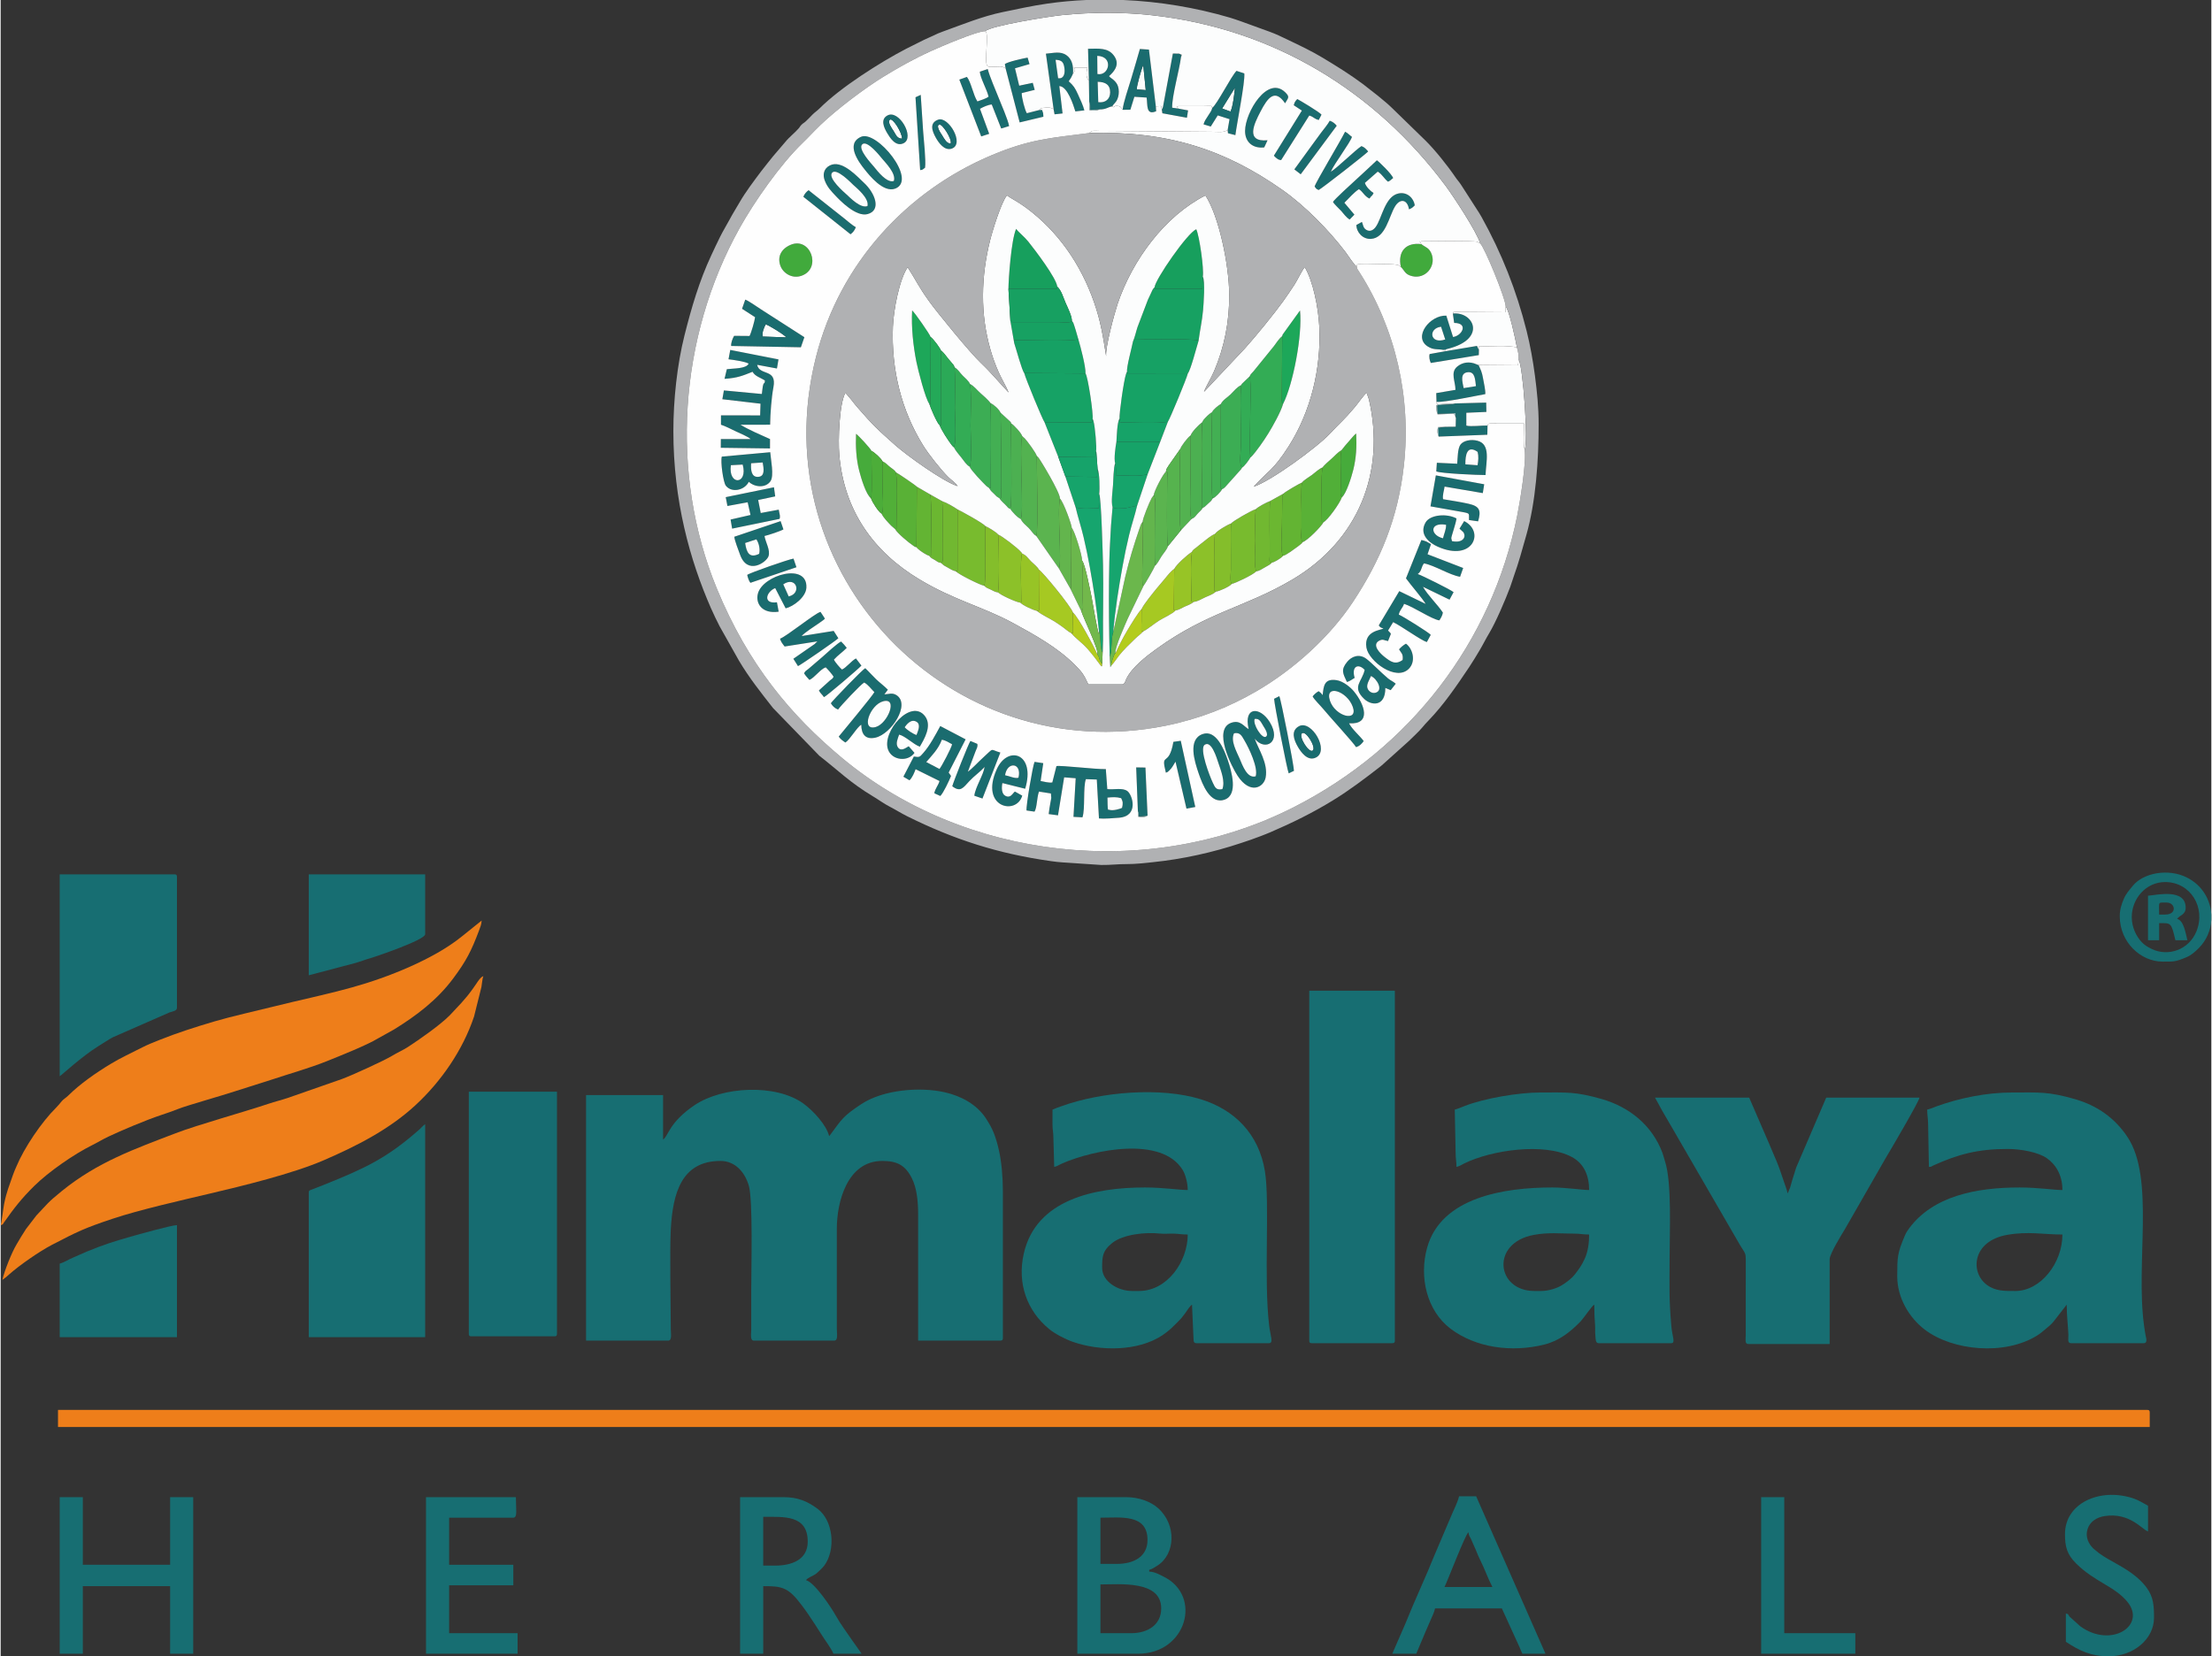 <?xml version="1.0" encoding="UTF-8"?>
<!DOCTYPE svg PUBLIC "-//W3C//DTD SVG 1.1//EN" "http://www.w3.org/Graphics/SVG/1.1/DTD/svg11.dtd">
<!-- Creator: CorelDRAW 2017 -->
<svg xmlns="http://www.w3.org/2000/svg" xml:space="preserve" width="1171px" height="877px" version="1.1" style="shape-rendering:geometricPrecision; text-rendering:geometricPrecision; image-rendering:optimizeQuality; fill-rule:evenodd; clip-rule:evenodd"
viewBox="0 0 164462 123244"
 xmlns:xlink="http://www.w3.org/1999/xlink">
 <rect x="0" y="0" width="164462" height="123244" fill="#333333" stroke="none"/>
 <defs>
  <style type="text/css">
   <![CDATA[
    .fil39 {fill:#166C71}
    .fil29 {fill:#16A164}
    .fil31 {fill:#16A265}
    .fil23 {fill:#16A368}
    .fil45 {fill:#16A36A}
    .fil12 {fill:#16A46B}
    .fil24 {fill:#16A56E}
    .fil35 {fill:#176E72}
    .fil27 {fill:#179F5D}
    .fil40 {fill:#17A061}
    .fil32 {fill:#17A162}
    .fil33 {fill:#1A6C6F}
    .fil15 {fill:#1DA759}
    .fil43 {fill:#24A958}
    .fil41 {fill:#2BA957}
    .fil30 {fill:#33AC55}
    .fil25 {fill:#3CAD54}
    .fil7 {fill:#41AA3C}
    .fil10 {fill:#43AF53}
    .fil4 {fill:#46AB3B}
    .fil9 {fill:#47B052}
    .fil46 {fill:#4CAD39}
    .fil14 {fill:#4CB051}
    .fil16 {fill:#51AF38}
    .fil21 {fill:#53B250}
    .fil42 {fill:#56B34E}
    .fil18 {fill:#59B136}
    .fil28 {fill:#5BB44F}
    .fil19 {fill:#63B433}
    .fil8 {fill:#63B54D}
    .fil5 {fill:#6BB731}
    .fil22 {fill:#6BB74C}
    .fil11 {fill:#71B831}
    .fil44 {fill:#72B84B}
    .fil26 {fill:#78BB2E}
    .fil13 {fill:#84BE2B}
    .fil20 {fill:#8CC129}
    .fil1 {fill:#8DB7B9}
    .fil0 {fill:#94BBBD}
    .fil6 {fill:#97C426}
    .fil47 {fill:#98BCBD}
    .fil17 {fill:#A6C922}
    .fil37 {fill:#B0B1B3}
    .fil3 {fill:#B3CC1D}
    .fil34 {fill:#EE7E1A}
    .fil2 {fill:#FBFCFC}
    .fil36 {fill:#FCFDFD}
    .fil38 {fill:#FEFEFE}
   ]]>
  </style>
 </defs>
 <g id="Layer_x0020_1">
  <g id="_2625224209760">
   <g>
    <path class="fil0" d="M106983 32486l-16 -641 510 -88 -548 25c-68,249 -53,515 54,704z"/>
    <polygon class="fil0" points="87811,4252 87879,4076 87667,3991 87811,4075 "/>
   </g>
   <g>
    <path class="fil1" d="M108260 31096l-16 -358 -1334 42 -23 -605c491,-91 1151,-26 1350,-158l-1270 64 -167 75c13,265 2,463 103,676l1210 -46c138,183 72,187 147,310z"/>
    <path class="fil1" d="M85323 60690l-638 57c-5,-76 -5,-203 -16,-274l-69 -191 27 491c248,58 518,43 696,-83z"/>
   </g>
   <g>
    <path class="fil2" d="M56694 25043l1763 62c-229,-246 -1204,-837 -1535,-972 -135,211 -302,662 -228,910z"/>
    <path class="fil2" d="M84521 6651l667 53 -187 -1859c-121,238 -503,1571 -480,1806z"/>
    <path class="fil2" d="M90871 8072l618 232c178,-325 299,-1356 334,-1775l-952 1543z"/>
    <path class="fil2" d="M96799 54575c-243,245 542,1525 824,1264 253,-235 -541,-1550 -824,-1264z"/>
    <path class="fil2" d="M66145 8915c-187,181 162,644 273,817 195,305 257,575 639,585 21,-420 -702,-1605 -912,-1402z"/>
    <path class="fil2" d="M70675 10685c130,-306 -638,-1523 -863,-1414 -252,123 151,675 223,790 168,272 334,618 640,624z"/>
   </g>
   <g>
    <path class="fil3" d="M82939 48602c-89,67 -75,82 -128,207 -44,100 -50,126 -87,231 -66,185 -113,396 -99,491 216,-230 396,-524 563,-735 392,-492 754,-819 1179,-1239 245,-241 439,-362 634,-575 -195,-52 -125,14 -138,-312 -6,-126 7,-317 8,-453 1,-297 -2,-594 7,-889 -216,179 -846,1224 -1049,1565 -335,563 -604,1087 -890,1709z"/>
    <path class="fil3" d="M79644 47109c318,389 831,733 1203,1160 384,441 654,795 1034,1313 67,-94 44,176 69,-183 -247,-231 -171,-468 -354,-694 -294,-666 -1450,-2817 -1820,-3123 -7,275 -6,551 -3,826 0,105 15,367 7,452 -25,238 71,238 -136,249z"/>
   </g>
   <g>
    <path class="fil4" d="M64748 37077c118,-254 14,-2992 37,-3527 -53,-156 -1031,-1214 -1149,-1267 -38,926 10,1858 228,2717 150,592 512,1796 884,2077z"/>
    <path class="fil4" d="M99748 33501c-110,455 -49,1263 -49,1766 0,297 0,594 0,891 0,245 -78,708 76,852 332,-277 709,-1486 848,-2038 226,-900 266,-1759 221,-2714 -132,76 -392,413 -557,595 -105,115 -162,190 -267,306l-272 342z"/>
   </g>
   <g>
    <path class="fil5" d="M94446 37281c-95,628 -16,3087 -37,4102 -8,338 -83,389 152,483 169,-19 580,-268 727,-395 84,-73 44,-33 108,-112 -202,-249 -74,-1902 -74,-2336l25 -2082c5,-20 13,-37 18,-54l77 -161 -996 555z"/>
    <path class="fil5" d="M69080 41353c136,192 216,194 414,314 187,114 258,199 445,209 209,-82 142,-229 136,-495 -17,-877 51,-3670 -37,-4090l-891 -502c154,528 57,3727 59,4550l-126 14z"/>
   </g>
   <g>
    <path class="fil6" d="M75860 44844c163,194 961,555 1227,609 289,10 76,11 163,-64l-15 -3009c-90,-196 -416,-444 -582,-612 -251,-253 -341,-443 -663,-581 -166,311 -50,3034 -58,3626l-72 31z"/>
    <path class="fil6" d="M87308 42334l-34 3055 132 32c235,-29 427,-169 662,-275 222,-100 526,-202 676,-360l-154 -34c0,-903 -105,-2915 40,-3689 -346,204 -1179,962 -1322,1271z"/>
   </g>
   <g>
    <path class="fil7" d="M58747 18227c-697,307 -981,895 -734,1560 201,541 873,989 1592,722 1502,-557 628,-2936 -858,-2282z"/>
    <path class="fil7" d="M104166 19861c280,258 284,555 843,687 986,233 1760,-703 1465,-1595 -178,-537 -504,-554 -781,-787 -1166,-146 -1767,554 -1527,1695z"/>
   </g>
   <g>
    <path class="fil8" d="M84958 38826c73,608 -79,3978 -17,4527 29,265 -35,104 82,240 93,-96 793,-1321 865,-1514 -62,-221 -22,-3281 -22,-3947 0,-289 91,-1061 -82,-1288l-150 204c-182,322 -677,1543 -676,1778z"/>
    <path class="fil8" d="M78734 42312l843 1486 50 0c45,-679 -96,-4235 62,-4506 2,-214 -609,-1924 -882,-2195 -218,961 156,4631 -73,5215z"/>
   </g>
   <g>
    <path class="fil9" d="M74311 37079c115,213 327,353 563,614 99,110 -1,24 90,95 103,80 43,50 145,69 166,-255 29,-5556 61,-6357 -29,-132 35,8 -47,-114l-736 -678c16,170 92,5533 36,6156 -22,246 59,185 -112,215z"/>
    <path class="fil9" d="M89362 31450c91,1974 -5,4274 -5,6300l86 25c139,-52 52,-8 182,-112 71,-57 127,-118 199,-184 172,-159 238,-185 343,-392 -152,-220 -69,-5703 -46,-6414 -194,92 -475,378 -628,558l-131 219z"/>
   </g>
   <g>
    <path class="fil10" d="M73541 36317c106,214 192,263 364,431 76,74 115,123 191,192l215 139c171,-30 90,31 112,-215 56,-623 -20,-5986 -36,-6156 -124,-273 -493,-598 -756,-719 80,2041 19,4229 21,6318l-111 10z"/>
    <path class="fil10" d="M90121 30673c-23,711 -106,6194 46,6414 184,-46 619,-507 708,-697l-108 -41 6 -6285c-157,76 -595,428 -652,609z"/>
   </g>
   <g>
    <path class="fil11" d="M69939 41876l235 198c77,47 186,103 284,159 174,100 406,250 592,268l134 -27 7 -4564c-260,-182 -793,-498 -1153,-619 88,420 20,3213 37,4090 6,266 73,413 -136,495z"/>
    <path class="fil11" d="M93388 37883c-112,459 -44,1795 -44,2350 0,427 -124,2028 78,2273 195,-12 426,-175 590,-266 103,-57 191,-107 282,-161 36,-22 93,-54 120,-75 181,-136 64,-35 147,-138 -235,-94 -160,-145 -152,-483 21,-1015 -58,-3474 37,-4102 -244,82 -946,455 -1058,602z"/>
   </g>
   <g>
    <path class="fil12" d="M82721 37736c197,169 661,83 943,84l882 -197 790 -2356c-454,220 -1797,95 -2373,95 -1,-312 30,-586 -50,-877 -116,219 -142,1340 -158,1606 -28,463 -158,1227 -34,1645z"/>
    <path class="fil12" d="M79208 35458l763 2292c406,159 1249,70 1719,70l34 -1061c51,-365 29,-1614 -120,-1862l-41 595 -2355 -34z"/>
   </g>
   <g>
    <path class="fil13" d="M90349 39722c-112,418 -49,3061 -58,3891 -3,260 -64,326 109,409 263,-24 1039,-380 1195,-579 -174,-104 -73,-817 -73,-1046 0,-382 0,-764 0,-1146 0,-756 -20,-1548 10,-2296 -268,86 -1098,581 -1183,767z"/>
    <path class="fil13" d="M73165 43580c140,159 274,189 491,292 217,102 321,183 545,209 100,-540 70,-3631 8,-4304 -130,-184 -784,-563 -957,-634 -51,516 91,4341 -87,4437z"/>
   </g>
   <g>
    <path class="fil14" d="M88530 32397c7,1018 -11,2087 -11,3125 0,472 -96,2886 72,3100l211 -124c98,-89 123,-136 211,-238 172,-200 308,-274 430,-485l-86 -25c0,-2026 96,-4326 5,-6300 -204,115 -772,714 -832,947z"/>
    <path class="fil14" d="M75109 37857c89,182 576,700 777,757 262,-310 -132,-5414 113,-6161 -47,-202 -618,-839 -829,-953 -32,801 105,6102 -61,6357z"/>
   </g>
   <g>
    <path class="fil15" d="M69087 30047c126,69 185,-17 70,64l28 -5036c-45,-183 -1207,-1856 -1376,-1974 -72,1255 84,2647 317,3823 119,600 681,2788 961,3123z"/>
    <path class="fil15" d="M95342 25013l-34 4782c39,301 -37,106 99,255 718,-1385 1451,-5095 1257,-6946l-1260 1747c-71,128 -40,41 -62,162z"/>
   </g>
   <g>
    <path class="fil16" d="M98352 34775c-157,443 -65,3358 -65,4057l127 20c277,-102 1228,-1420 1361,-1842 -154,-144 -76,-607 -76,-852 0,-297 0,-594 0,-891 0,-503 -61,-1311 49,-1766 -283,153 -485,410 -734,627 -146,127 -616,534 -662,647z"/>
    <path class="fil16" d="M65533 38216c109,277 492,665 719,901l290 252 97 -14c-2,-1059 120,-3307 -39,-4211 -56,-144 -298,-286 -436,-396 -243,-194 -288,-300 -560,-421 -19,661 3,1351 3,2022 0,265 121,1811 -74,1867z"/>
   </g>
   <g>
    <path class="fil17" d="M77087 45453c352,293 903,534 1323,795 201,125 419,281 605,413 209,147 404,341 629,448 207,-11 111,-11 136,-249 8,-85 -7,-347 -7,-452 -3,-275 -4,-551 3,-826 -186,-510 -2219,-2986 -2541,-3202l15 3009c-87,75 126,74 -163,64z"/>
    <path class="fil17" d="M84878 45328c-9,295 -6,592 -7,889 -1,136 -14,327 -8,453 13,326 -57,260 138,312 321,-160 790,-556 1177,-802 310,-197 1031,-517 1228,-759l-132 -32 34 -3055c-229,144 -479,457 -664,688 -222,278 -392,455 -611,724 -260,321 -1017,1232 -1155,1582z"/>
   </g>
   <g>
    <path class="fil18" d="M66542 39369c146,292 995,996 1346,1232 178,119 77,79 241,111l29 -4497c-60,-88 -1383,-985 -1558,-1071 159,904 37,3152 39,4211l-97 14z"/>
    <path class="fil18" d="M96817 35902c-103,479 -41,1670 -41,2230 0,382 0,764 0,1146 0,294 -99,867 84,1060 336,-90 1415,-1181 1554,-1486l-127 -20c0,-699 -92,-3614 65,-4057 -278,111 -536,367 -798,565 -191,144 -639,403 -737,562z"/>
   </g>
   <g>
    <path class="fil19" d="M95442 36726l-77 161c-5,17 -13,34 -18,54l-25 2082c0,434 -128,2087 74,2336 229,-27 880,-534 1112,-698l253 -200c82,-86 29,-18 99,-123 -183,-193 -84,-766 -84,-1060 0,-382 0,-764 0,-1146 0,-560 -62,-1751 41,-2230 -178,61 -1323,730 -1375,824z"/>
    <path class="fil19" d="M68129 40712c55,71 34,52 100,115 170,165 668,495 851,526l126 -14c-2,-823 95,-4022 -59,-4550l-989 -574 -29 4497z"/>
   </g>
   <g>
    <path class="fil20" d="M88630 41063c-145,774 -40,2786 -40,3689l154 34c291,-20 545,-191 854,-335 257,-121 630,-239 802,-429 -173,-83 -112,-149 -109,-409 9,-830 -54,-3473 58,-3891 -328,141 -668,433 -938,649 -166,133 -254,193 -427,342 -128,109 -320,201 -354,350z"/>
    <path class="fil20" d="M74201 44081c177,195 1367,734 1659,763l72 -31c8,-592 -108,-3315 58,-3626 -33,-68 4,-13 -67,-97 -283,-339 -1433,-1207 -1714,-1313 62,673 92,3764 -8,4304z"/>
   </g>
   <g>
    <path class="fil21" d="M75886 38614c134,286 326,411 583,663 117,115 164,186 264,310 119,149 166,212 310,290 162,-220 32,-5267 37,-5951 -46,-212 -674,-1067 -892,-1305l-189 -168c-245,747 149,5851 -113,6161z"/>
    <path class="fil21" d="M87759 33403c-58,971 -16,2080 -16,3074 0,449 -90,2767 72,2966l776 -821c-168,-214 -72,-2628 -72,-3100 0,-1038 18,-2107 11,-3125 -231,152 -739,836 -771,1006z"/>
   </g>
   <g>
    <path class="fil22" d="M82767 47046c-177,433 -69,1494 -261,1799l47 802 72 -116c-14,-95 33,-306 99,-491 37,-105 43,-131 87,-231 53,-125 39,-140 128,-207 -103,-336 803,-2323 913,-2577l1171 -2432c-117,-136 -53,25 -82,-240 -62,-549 90,-3919 17,-4527 -126,141 -169,307 -232,491 -426,1240 -747,2284 -1061,3593l-898 4136z"/>
    <path class="fil22" d="M79577 43798l809 1658c213,-109 115,-333 114,-895l0 -1910c1,-248 -62,-811 -46,-936 9,-374 -547,-2200 -765,-2423 -158,271 -17,3827 -62,4506l-50 0z"/>
   </g>
   <g>
    <path class="fil23" d="M77658 31419l1021 2575 2757 34 54 -449c64,-198 -73,-1855 -192,-2249 -47,-154 -13,-73 -67,-156l-50 256 -3523 -11z"/>
    <path class="fil23" d="M82913 34485c80,291 49,565 50,877 576,0 1919,125 2373,-95l914 -2358c-77,-36 -19,-29 -228,-40l-3015 3c-67,388 -196,1244 -94,1613z"/>
    <path class="fil23" d="M83007 32872l3015 -3c209,11 151,4 228,40l583 -1525c-739,145 -2684,45 -3547,44l-46 -281c-183,264 -205,1321 -233,1725z"/>
   </g>
   <g>
    <path class="fil24" d="M79971 37750c169,725 418,1469 592,2210 176,749 322,1456 460,2215 273,1507 530,3163 678,4729 153,415 85,1383 261,1643l48 -910c-19,-1873 40,-3742 -3,-5622 -15,-672 -129,-5021 -283,-5256l-34 1061c-470,0 -1313,89 -1719,-70z"/>
    <path class="fil24" d="M82721 37736l-115 1349c-19,450 -48,890 -73,1336 -52,935 -69,1865 -77,2804 -15,1870 1,3755 50,5620 192,-305 84,-1366 261,-1799 135,-1609 412,-3348 695,-4913 141,-781 309,-1573 484,-2308 180,-757 437,-1486 600,-2202l-882 197c-282,-1 -746,85 -943,-84z"/>
   </g>
   <g>
    <path class="fil25" d="M72081 34720c117,290 959,1158 1257,1451l203 146 111 -10c-2,-2089 59,-4277 -21,-6318 -5,-12 -17,-42 -20,-33 -1,0 -120,-189 -694,-681 -273,-234 -493,-555 -805,-702 130,690 42,2331 42,3129 0,470 131,2809 -73,3018z"/>
    <path class="fil25" d="M90773 30064l-6 6285 108 41c155,-43 265,-201 389,-336l996 -1113c78,-113 0,31 87,-142 -232,-234 -88,-1139 -88,-1505 0,-510 0,-1019 0,-1528 0,-951 -67,-2219 35,-3114 -328,158 -509,407 -796,693 -244,243 -573,406 -725,719z"/>
   </g>
   <g>
    <path class="fil26" d="M71050 42501c185,227 1897,1072 2115,1079 178,-96 36,-3921 87,-4437 -145,-214 -1911,-1172 -2061,-1233l-7 4564 -134 27z"/>
    <path class="fil26" d="M91532 38955c-30,748 -10,1540 -10,2296 0,382 0,764 0,1146 0,229 -101,942 73,1046 217,-27 1579,-668 1827,-937 -202,-245 -78,-1846 -78,-2273 0,-555 -68,-1891 44,-2350 -318,85 -1736,901 -1856,1072z"/>
   </g>
   <g>
    <path class="fil27" d="M85847 21373l49 124 3496 1 43 -911c98,-562 -257,-3043 -487,-3526 -644,237 -3080,3767 -3101,4312z"/>
    <path class="fil27" d="M74972 21498l3598 0 36 -166c-70,-653 -1652,-2721 -2158,-3357 -272,-343 -713,-686 -904,-946 -371,870 -560,3695 -572,4469z"/>
   </g>
   <g>
    <path class="fil28" d="M77043 39877l1691 2435c229,-584 -145,-4254 73,-5215 11,-459 -1480,-2918 -1617,-3068 -66,-72 -39,-46 -110,-103 -5,684 125,5731 -37,5951z"/>
    <path class="fil28" d="M85784 36844c173,227 82,999 82,1288 0,666 -40,3726 22,3947 146,-84 355,-505 470,-680 164,-251 391,-483 485,-761 -113,-69 -67,-4205 -59,-4925 7,-514 66,-656 -96,-616 -205,150 -886,1461 -904,1747z"/>
   </g>
   <g>
    <path class="fil29" d="M84241 25400c-79,437 -502,1964 -440,2256l57 130 4463 -4c212,-256 633,-1905 799,-2437 -251,-175 -4629,-80 -4819,-72 -59,98 -81,-173 -60,127z"/>
    <path class="fil29" d="M75405 25538c140,412 575,2041 741,2218l4561 36c24,-503 -373,-2006 -534,-2545 -680,169 -3845,51 -4789,51l21 240z"/>
   </g>
   <g>
    <path class="fil30" d="M92924 28002c121,587 35,2350 35,3064 0,558 -73,2576 21,2967 141,-73 615,-726 700,-846 244,-342 411,-585 638,-954 310,-504 920,-1579 1089,-2183 -136,-149 -60,46 -99,-255l34 -4782c-214,148 -463,531 -622,747l-1512 1864c-126,150 -247,230 -284,378z"/>
    <path class="fil30" d="M70907 33270c140,281 363,525 554,766 188,237 383,557 620,684 204,-209 73,-2548 73,-3018 0,-798 88,-2439 -42,-3129 -62,-199 -390,-475 -544,-629 -236,-237 -310,-434 -612,-621 90,899 28,2100 28,3042 0,488 142,2658 -77,2905z"/>
    <path class="fil30" d="M92294 28652c-102,895 -35,2163 -35,3114 0,509 0,1018 0,1528 0,366 -144,1271 88,1505 161,-68 541,-593 633,-766 -94,-391 -21,-2409 -21,-2967 0,-714 86,-2477 -35,-3064l-569 544c-68,95 -26,19 -61,106z"/>
   </g>
   <g>
    <path class="fil31" d="M83240 31147l46 281c863,1 2808,101 3547,-44 140,-173 1418,-3272 1488,-3602l-4463 4 -57 -130c-39,63 -22,9 -75,159 -177,502 -525,3043 -486,3332z"/>
    <path class="fil31" d="M76146 27756c114,444 1367,3481 1512,3663l3523 11 50 -256c79,-304 -347,-3180 -524,-3382l-4561 -36z"/>
   </g>
   <g>
    <path class="fil32" d="M85847 21373c-148,133 -186,266 -275,457 -91,194 -158,327 -225,480l-770 2027c-106,315 -218,825 -336,1063 -21,-300 1,-29 60,-127 190,-8 4568,-103 4819,72 96,-762 260,-1454 331,-2249 43,-479 169,-2208 -16,-2509l-43 911 -3496 -1 -49 -124z"/>
    <path class="fil32" d="M75115 23872l290 1666 -21 -240c944,0 4109,118 4789,-51 -64,-242 -128,-450 -197,-680 -33,-108 -70,-232 -106,-336 -66,-196 -62,-228 -177,-353 -130,194 -743,90 -996,90l-3438 0c-1,-208 32,2 -144,-96z"/>
   </g>
   <g>
    <path class="fil33" d="M104549 43034c364,505 1240,1509 1463,1902l-1962 -950 -1526 2549c124,166 136,157 347,230 -170,131 -1473,154 -1265,1422 166,1013 2215,2553 3166,1564 534,-555 278,-1490 -224,-1855 -197,110 -363,247 -515,421 147,269 324,319 266,790 -546,391 -895,123 -1339,-221 -274,-211 -1020,-899 -389,-1221 275,-137 350,-10 644,34l209 -527c-51,-117 -29,-56 -85,-125l-124 -130 379 -624c642,307 2046,1344 2507,1480l290 -535c-147,-180 -2105,-1403 -2378,-1506 82,-377 274,-458 392,-801 700,216 2044,1145 2626,1231 118,-181 227,-360 261,-582 -430,-640 -1106,-1264 -1481,-1918l1977 958 302 -559c-216,-186 -2343,-1238 -2666,-1348l107 -97c211,-246 145,-418 354,-695 782,138 1902,870 2688,995l230 -652 -2651 -1023 257 -752 -338 -193c-144,-54 -228,-85 -378,-114l-1144 2852z"/>
    <path class="fil33" d="M83424 60117c-153,73 -682,237 -953,139 -87,-31 -107,120 -122,-411 -5,-168 -12,-328 -9,-496 390,-37 659,-59 1020,43 132,259 146,394 64,725zm-7104 190l594 86c192,-328 158,-979 329,-1492l889 140 28 328c-10,94 -49,267 -69,385 -43,252 -96,537 -123,821l692 93 458 -2827 858 68 -164 2873 667 35c215,-621 36,-2256 256,-2840l811 27 162 2895c353,39 1131,-18 1509,-53 1484,-134 978,-1717 599,-1987 -372,-265 -1004,-81 -1489,-143l-109 -1488c-739,25 -3351,-294 -3673,-223l-308 1217c-248,42 -628,-59 -869,-108l196 -1327 -648 -97c-133,271 -649,3323 -596,3617z"/>
    <path class="fil33" d="M54149 26734c367,41 1235,166 1498,321 -179,397 -1154,350 -1624,416l-171 718c987,-65 1380,-247 2085,-525 188,341 586,427 922,650 -45,431 -55,-45 -160,438 -32,149 -42,387 -70,563l-2825 -264 -113 655 2838 331 -28 872 -2913 -4 -1 697c344,111 746,326 1096,490 238,113 936,403 1111,577l-2215 1 -5 648 3660 49 2 -697c-634,-283 -1658,-727 -2195,-1066l2203 -3c9,-804 102,-2035 245,-2783 274,-1423 -1031,-832 -1211,-1672l1473 273 115 -677 -3588 -704 -129 696z"/>
    <path class="fil33" d="M65656 52182c1132,-297 329,1657 -547,1912 -1149,334 -451,-1649 547,-1912zm-3894 146c118,199 276,365 536,469 187,-274 1705,-1893 1946,-2012 313,179 480,445 756,715 -112,244 -2433,3044 -2652,3308 128,195 308,315 495,442 331,-200 898,-1195 1183,-1320 5,704 311,1124 1056,956 1180,-266 2636,-2492 1555,-3166 -317,-198 -567,-65 -893,-54l259 -345c-230,-244 -612,-530 -868,-775 -277,-265 -539,-569 -811,-825 -192,74 -2449,2421 -2562,2607z"/>
    <path class="fil33" d="M92164 56432c-226,-526 -682,-1313 -409,-1868 452,-98 581,205 758,503 362,609 1053,2057 853,2698 -631,181 -973,-800 -1202,-1333zm1773 -2408c118,187 424,654 184,798 -284,170 -990,-929 -829,-1330 376,-40 460,237 645,532zm-1093 229c-349,-179 -608,-710 -1292,-472 -1404,488 39,3292 467,3942 943,1434 1948,859 2087,137 204,-1063 -543,-2124 -812,-2898 757,973 2036,269 1123,-1226 -716,-1171 -1973,-1189 -1573,517z"/>
    <path class="fil33" d="M56694 25043c-74,-248 93,-699 228,-910 331,135 1306,726 1535,972l-1763 -62zm-1539 -2067l970 625c-27,267 -294,1191 -413,1398l-1146 -10c-114,189 -244,522 -220,754l5186 98 260 -751 -3264 -2096c-298,-188 -845,-590 -1134,-700l-239 682z"/>
    <path class="fil33" d="M68857 56703c371,-427 915,-972 1162,-1661 274,43 537,213 763,341 -38,242 -788,1669 -940,1836l-985 -516zm-920 -410l-779 1501 453 267c209,-189 364,-575 456,-826l1779 880c-101,347 -321,552 -389,908l448 205c229,-222 650,-1120 797,-1489l-176 -255 1262 -2470 -1886 -989c-358,658 -775,1453 -1261,2000 -268,303 -268,339 -704,268z"/>
    <path class="fil33" d="M90888 58719c-473,98 -549,-141 -715,-484 -211,-439 -1026,-2523 -602,-2815 505,-348 893,970 1027,1369 187,560 511,1362 290,1930zm-1469 -4097c-1123,398 -603,2027 -292,2933 271,787 855,2353 1953,1936 985,-374 505,-2077 206,-2947 -265,-769 -867,-2277 -1867,-1922z"/>
    <path class="fil33" d="M98891 52137c-413,-1253 1269,-744 1699,461 415,1160 -1311,713 -1699,-461zm-541 -412c-79,-116 -197,-223 -297,-295 -187,101 -340,247 -450,388 99,215 605,709 788,935 405,501 2254,2514 2442,2839 258,-68 444,-269 569,-451 -289,-393 -881,-888 -1087,-1318 1667,100 1181,-1381 350,-2389 -217,-264 -770,-747 -1282,-824 -912,-135 -963,416 -1033,1115z"/>
    <path class="fil33" d="M55203 34569c413,1509 -1094,1581 -879,46l879 -46zm1489 -157c75,455 192,1045 -345,1072 -503,26 -547,-511 -518,-1012l863 -60zm-3042 -436c-112,364 108,1920 298,2163 440,562 1397,343 1710,-289 418,398 1238,495 1612,-43 284,-408 19,-1627 -18,-2158l-3602 327z"/>
    <path class="fil33" d="M81611 6087c552,8 931,202 929,788 -3,504 -364,800 -885,726l-44 -1514zm-31 -1932c1254,41 874,1531 12,1353l-12 -1353zm-620 1829l23 1560c96,209 67,371 74,624l691 -26c496,6 641,-187 944,-227 131,-211 268,-264 387,-539 92,-212 130,-496 90,-757 -39,-256 -120,-405 -270,-570 -176,-194 -344,-250 -441,-383 406,-362 853,-900 341,-1556 -432,-554 -1071,-498 -1904,-480l65 2354z"/>
    <path class="fil33" d="M70794 58503c611,475 812,115 1277,-386 351,-378 811,-689 1129,-1051 -89,615 -691,1505 -765,2143l606 208 1330 -3420c-816,-232 -422,-401 -1295,387 -345,310 -862,876 -1122,1036l574 -1522c22,-53 98,-218 115,-272 9,-32 26,-108 27,-140 4,-98 0,-83 -22,-140l-504 -211c-127,159 -1265,3043 -1350,3368z"/>
    <path class="fil33" d="M72843 5335c33,472 531,1319 652,1858 -216,161 -571,257 -831,353 -304,-460 -465,-1420 -779,-1824l-566 201 1629 4227 593 -193 -686 -1861c241,-140 617,-307 876,-321l704 1787 587 -180c-71,-455 -604,-1658 -785,-2124 -244,-629 -647,-1516 -804,-2122l-590 199z"/>
    <path class="fil33" d="M57980 47528c76,250 188,374 343,577l2436 -381 -214 207c-85,62 -122,81 -226,154l-1346 934 344 545c265,-123 2862,-1919 3002,-2074l-347 -544 -2381 382c181,-234 950,-724 1299,-964l333 -240c69,-62 50,-42 95,-99l-327 -498c-474,154 -2460,1778 -3011,2001z"/>
    <path class="fil33" d="M78480 4450c472,18 606,181 662,648 50,413 -70,787 -473,723l-189 -1371zm-147 3666l72 389 596 -66 -241 -2035c606,16 1039,1395 1193,1885l669 -78c-82,-337 -332,-882 -476,-1194 -227,-491 -313,-627 -686,-969l177 -277c75,-123 82,-190 141,-297 39,-593 -80,-1075 -483,-1362 -458,-327 -976,-159 -1533,-118l571 4122z"/>
    <path class="fil33" d="M106371 37677l2455 436c519,103 391,105 409,581l678 98c239,-819 115,-1119 -703,-1306 -611,-140 -1274,-234 -1903,-342 -56,-300 74,-635 113,-937l2843 484 104 -657 -3597 -662 -399 2305z"/>
    <path class="fil33" d="M101943 50303c435,180 947,1062 351,1240 -318,96 -606,-169 -631,-428 -26,-267 195,-587 280,-812zm-1791 439c236,-49 386,-198 577,-301 -261,-891 295,-1090 745,-596 -188,884 -984,1253 -40,2158 541,519 1588,596 1578,-815l398 166 376 -478c-191,-173 -391,-242 -573,-396 -560,-471 -1185,-1132 -1603,-1452 -550,-419 -1110,-175 -1428,207 -504,608 -321,877 -30,1507z"/>
    <path class="fil33" d="M107158 24313l310 947c-1159,392 -1286,-836 -310,-947zm246 1740l144 -65c44,-15 126,-36 154,-43 2879,-743 1878,-2776 334,-2615l97 698c1094,8 586,963 -83,1047l-501 -1589c-1219,-49 -2480,1576 -1397,2284 469,306 742,164 1252,283z"/>
    <path class="fil33" d="M58220 43479c983,-656 1404,680 405,901l-405 -901zm-340 2035l-129 -699c-1070,147 -812,-775 -129,-1056l778 1507c585,-140 1502,-829 1541,-1532 106,-1902 -3236,-961 -3606,433 -195,737 314,1530 1545,1347z"/>
    <path class="fil33" d="M107303 40054c-961,-225 -1027,-1218 227,-1006 18,333 -157,683 -227,1006zm1574 -1280l-346 563 282 261c257,380 -64,835 -843,666l-51 -215c3,-163 336,-1053 387,-1472 -732,-394 -1976,-280 -2306,307 -512,909 315,1527 907,1792 2610,1170 3533,-1116 1970,-1902z"/>
    <path class="fil33" d="M74722 57686c152,-1051 1269,-950 999,180 -236,99 -698,-130 -999,-180zm1278 1517l-547 -304c-182,144 -318,521 -711,317 -267,-139 -294,-558 -220,-949l1696 423c797,-2643 -1292,-3260 -2108,-1463 -1301,2862 1463,3472 1890,1976z"/>
    <path class="fil33" d="M64486 15333c-525,196 -1303,-637 -1579,-883 -161,-143 -1335,-1158 -1073,-1569 297,-466 1461,751 1584,866 259,242 1207,998 1068,1586zm-2627 -3089c-469,131 -783,576 -547,1197 187,493 489,794 789,1114 315,335 1528,1610 2394,1375 1055,-285 550,-1580 -282,-2340 -401,-366 -1487,-1589 -2354,-1346z"/>
    <path class="fil33" d="M59768 50100c123,200 269,349 400,494 393,-180 825,-813 1211,-939 158,148 499,542 586,699 -100,182 -83,128 -258,266l-834 753c84,193 255,311 376,502 196,-80 2551,-2087 2786,-2348l-407 -533c-348,185 -728,699 -1040,825 -144,-121 -528,-565 -598,-738 273,-308 641,-553 953,-874 -128,-167 -255,-311 -418,-472 -239,95 -1137,915 -1401,1154l-1028 882c-182,149 -220,126 -328,329z"/>
    <path class="fil33" d="M67253 54110c131,-171 462,-655 887,-400 342,205 92,713 -7,982 -277,-90 -736,-396 -880,-582zm730 1910l-430 -491c-206,108 -559,419 -800,84 -203,-281 5,-697 88,-952 472,117 1054,722 1537,900 316,-542 940,-1554 384,-2276 -1035,-1345 -3222,1160 -2746,2489 293,816 1480,938 1967,246z"/>
    <path class="fil33" d="M64960 12397c-142,-176 -1228,-1310 -863,-1658 362,-344 1316,871 1467,1055 239,291 1080,1122 882,1674 -515,171 -1198,-713 -1486,-1071zm-956 -2216c-1168,522 -176,1877 284,2443 308,380 1372,1758 2271,1407 1658,-649 -1381,-4374 -2555,-3850z"/>
    <path class="fil33" d="M53942 36992l126 657 1506 -276 210 945 -1481 341 115 675 3524 -724c28,-79 27,-38 30,-151 3,-106 4,-44 -11,-152 -20,-131 -57,-255 -75,-383l-1341 249 -190 -969 1267 -269 -93 -678 -3587 735z"/>
    <path class="fil33" d="M108237 30017c-199,132 -859,67 -1350,158l23 605 1334 -42 16 358 -15 653 -768 8 -510 88 16 641 3618 -137 14 -685c-411,-13 -1250,100 -1578,4l0 -954 1492 -63 -14 -694 -2278 60z"/>
    <path class="fil33" d="M91823 6529c-35,419 -156,1450 -334,1775l-618 -232 952 -1543zm-1689 1497c-50,340 -536,788 -645,1226l537 162 519 -828 877 280 -140 810 23 237 551 142c117,-906 731,-3951 665,-4592l-580 -190c-413,424 -1449,2498 -1807,2753z"/>
    <path class="fil33" d="M84521 6651c-23,-235 359,-1568 480,-1806l187 1859 -667 -53zm-1049 1520l573 -10 299 -960 911 59c83,536 -68,1353 709,1016l-25 -361 -513 -4224 -673 -46c-211,764 -438,1489 -660,2255 -160,550 -594,1785 -621,2271z"/>
    <path class="fil33" d="M108966 34551c-9,-694 124,-1475 911,-927 85,324 56,656 -4,995l-907 -68zm-607 -46l-1514 -70 -43 641c327,154 3089,276 3664,271 43,-1019 400,-2279 -588,-2548 -491,-134 -1060,-14 -1276,283 -212,290 -209,1000 -243,1423z"/>
    <path class="fil33" d="M108838 28879c-96,-495 -289,-1120 308,-1182 545,-56 545,550 608,1037l-916 145zm-2019 1028c590,40 2893,-450 3631,-582 15,-314 -106,-812 -162,-1135 -90,-523 -171,-650 -343,-1032 -87,-14 -61,-14 -157,-56 -519,-229 -1047,-150 -1440,186 -509,437 -124,1080 -117,1720l-1431 243 19 656z"/>
    <path class="fil33" d="M56221 40131c192,284 293,740 207,1078 -717,358 -942,-84 -1042,-805l835 -273zm-1642 -191c26,296 311,1000 423,1319 551,1566 1964,592 2122,129 153,-450 -225,-1043 -298,-1505 287,-64 1191,-362 1407,-492l-209 -614 -3445 1163z"/>
    <path class="fil33" d="M98956 12780c256,-608 1431,-2139 1573,-2596 -163,-110 -310,-291 -511,-382 -383,769 -2170,3726 -2266,4076 137,195 116,175 301,260 261,-132 3541,-2694 3682,-2870 -175,-187 -246,-298 -498,-397 -442,276 -1836,1651 -2281,1909z"/>
    <path class="fil33" d="M74765 5092l1044 4015 1764 -422c-11,-121 -2,-235 -37,-329 -112,-297 -8,-138 -239,-176l-956 244c-149,-247 -387,-1162 -380,-1496l967 -242 -146 -523 -1007 213 -314 -1293 1081 -314 -143 -482c-324,57 -1526,320 -1692,487l58 318z"/>
    <path class="fil33" d="M102447 12771c319,183 469,517 764,749 212,-92 220,-157 382,-271 -96,-301 -1076,-1242 -1210,-1322 -536,496 -1081,1018 -1639,1522 -244,220 -1540,1405 -1627,1575 101,187 453,496 615,677 202,226 356,470 626,634l352 -363 -745 -885c335,-334 723,-780 1081,-1010 290,174 410,530 787,698 150,-245 193,-154 302,-412 -250,-156 -570,-486 -645,-752l957 -840z"/>
    <path class="fil33" d="M87245 55200c-341,1975 -971,661 -558,2297 195,-88 94,-23 259,-172 197,-177 313,-422 457,-650l816 3495 654 -123 -1080 -4925 -548 78z"/>
    <path class="fil33" d="M94249 10438c-1693,154 -974,-1262 -537,-2112 558,-1086 1089,-1743 1842,-641 231,-407 373,-459 18,-809 -1314,-1296 -2984,1467 -2995,2864 -6,816 557,1327 1425,1229l247 -531z"/>
    <path class="fil33" d="M100857 16742c8,553 480,1066 1079,1034 1102,-59 1342,-1673 1799,-2419 366,-597 914,-543 1037,219 233,-88 289,-159 431,-298 -80,-536 -566,-1018 -1210,-883 -1025,214 -1241,1890 -1707,2505 -148,195 -401,386 -700,197 -233,-148 -220,-357 -315,-584l-414 229z"/>
    <path class="fil33" d="M95260 11912l2093 -3315c310,85 362,252 706,331l204 -398c-158,-202 -1686,-1108 -1802,-1159 -142,144 -205,229 -262,460l604 397 -2085 3358 140 137c215,176 238,164 402,189z"/>
    <path class="fil33" d="M86383 8149l44 279 1826 333 85 -547 -727 -136 -457 -64c-28,-826 536,-2797 657,-3762l0 -177 -144 -84 -460 -8 -737 3976c-5,16 -12,36 -17,50 -5,15 -16,37 -21,49l-49 91z"/>
    <path class="fil33" d="M96799 54575c283,-286 1077,1029 824,1264 -282,261 -1067,-1019 -824,-1264zm-208 -541c-638,341 -382,1031 -78,1551 210,356 702,1079 1320,791 1066,-497 -313,-2838 -1242,-2342z"/>
    <path class="fil33" d="M59716 14642l3509 2790c167,-120 308,-289 396,-525 -280,-154 -588,-438 -863,-654l-2653 -2100c-151,103 -311,277 -389,489z"/>
    <path class="fil33" d="M94737 51996c15,409 978,5347 1088,5549l389 -188c-9,-442 -963,-5313 -1090,-5555l-387 194z"/>
    <path class="fil33" d="M99394 9358c-117,-159 -297,-303 -518,-374 -150,281 -447,625 -663,916 -215,289 -420,577 -645,882l-1325 1822 473 364 2678 -3610z"/>
    <path class="fil33" d="M55540 42779c53,215 111,425 236,588l3425 -1160 -217 -642c-360,52 -3300,1075 -3444,1214z"/>
    <path class="fil33" d="M107350 26156l-1041 187c-63,209 2,477 85,664l3572 -584 9 -374 -146 -309 -2479 416z"/>
    <path class="fil33" d="M84600 60282l69 191c11,71 11,198 16,274l638 -57 -158 -3576 -689 -12 124 3180z"/>
    <path class="fil33" d="M68059 7238l346 5417c204,-14 185,-43 366,-178 75,-522 -99,-2108 -145,-2730 -64,-878 -117,-1788 -178,-2688l-389 179z"/>
    <path class="fil33" d="M70035 10061c-72,-115 -475,-667 -223,-790 225,-109 993,1108 863,1414 -306,-6 -472,-352 -640,-624zm-291 -1157c-646,236 -479,803 -164,1358 186,329 626,998 1191,791 956,-350 -263,-2427 -1027,-2149z"/>
    <path class="fil33" d="M67057 10317c-382,-10 -444,-280 -639,-585 -111,-173 -460,-636 -273,-817 210,-203 933,982 912,1402zm-1085 -1727c-533,289 -278,886 -4,1337 185,307 625,1035 1220,723 839,-438 -362,-2523 -1216,-2060z"/>
   </g>
   <g>
    <path class="fil34" d="M4266 106183l155612 0 0 -1082c0,-147 -45,-191 -191,-191l-155421 0 0 1273z"/>
    <path class="fil34" d="M0 91160c194,-52 146,-56 247,-199 755,-1074 1305,-1779 2251,-2715 1065,-1053 2960,-2366 4294,-3028 437,-216 757,-421 1209,-637 943,-453 2893,-1267 3882,-1593 456,-151 938,-317 1360,-486 589,-237 3319,-1008 4179,-1297l2754 -875c1313,-439 2761,-837 4101,-1374 968,-389 2968,-1186 3790,-1686l1185 -661c1677,-1033 3213,-2192 4412,-3801 975,-1310 1350,-2044 1919,-3556 83,-221 194,-488 200,-755l-1484 1191c-2092,1697 -5531,3056 -8130,3775 -2186,604 -3822,921 -5883,1438 -1375,345 -3061,713 -4376,1100 -1357,399 -2824,869 -4095,1381 -446,179 -851,337 -1246,536 -413,209 -799,401 -1231,616 -406,203 -768,398 -1152,630 -1103,666 -2272,1478 -3171,2369 -182,180 -321,229 -477,414 -173,204 -218,280 -415,476 -1086,1074 -2375,2987 -2950,4371 -106,256 -170,370 -259,633 -286,851 -452,1161 -655,2145 -59,283 -190,1444 -259,1588z"/>
    <path class="fil34" d="M127 95234c240,-161 281,-205 495,-397 758,-679 2280,-1737 3199,-2212 1926,-997 2381,-1227 4496,-1935 1970,-660 5216,-1397 7232,-1872 2461,-580 6140,-1472 8473,-2478 2427,-1048 4870,-2283 6843,-4108 1919,-1774 3523,-4105 4354,-6596l547 -2191c40,-230 73,-662 144,-810 -253,68 -541,618 -809,973 -140,187 -240,329 -386,506 -161,196 -281,324 -441,514l-862 920c-734,742 -2296,1828 -3116,2359 -375,242 -798,424 -1186,661 -603,366 -3057,1485 -3745,1730l-4011 1401c-491,164 -941,269 -1417,429 -1819,612 -5297,1573 -6912,2193 -3049,1171 -5817,2141 -8484,4312 -1086,883 -1012,897 -1883,1811l-774 1008c-272,412 -444,712 -701,1145 -362,608 -890,1924 -1056,2637z"/>
   </g>
   <g>
    <path class="fil35" d="M49281 84794l0 -3310 -5730 0 0 18270 6112 0c295,0 193,-508 191,-828 -6,-1998 -85,-5879 0,-7448 144,-2666 787,-5093 3693,-5093 1101,0 1816,838 2111,1837 315,1069 181,6203 181,7712l0 2992c-1,320 -103,828 191,828l5985 0c295,0 193,-508 192,-828l-2 -7449c-9,-2081 801,-5092 3376,-5092 1107,0 1717,312 2209,1293 360,718 465,1668 465,2718l0 9358 6113 0c146,0 191,-45 191,-191l0 -10950c0,-1000 -99,-2173 -293,-3017 -247,-1071 -467,-1616 -980,-2394 -679,-1028 -1825,-1645 -3043,-1924 -1850,-423 -4586,-198 -6216,879 -1346,889 -1445,1111 -2279,2242l-115 140c-192,-826 -1201,-1908 -1908,-2420 -2061,-1493 -6040,-1277 -8101,115 -1913,1292 -1936,2287 -2343,2560z"/>
    <path class="fil35" d="M114608 96062l-510 0c-2832,0 -3273,-3577 -37,-4175 1096,-203 1978,-94 3032,-93 413,1 616,66 1080,66 0,631 -88,1297 -338,1826 -238,504 -396,715 -716,1130 -248,321 -652,623 -1008,838 -345,209 -975,408 -1503,408zm-6431 -13496l63 3183c-2,466 64,663 64,1082 230,-53 381,-161 572,-256 2023,-1001 5965,-1576 8003,-487 928,495 1294,1408 1294,2462 -479,0 -1763,-191 -2738,-191 -3550,0 -8278,715 -9319,4496 -600,2178 -19,4672 1741,6009 1869,1419 4533,1793 6981,1184 1119,-279 1955,-952 2716,-1741 202,-210 849,-1172 1001,-1227 0,578 21,1045 61,1531 20,249 -11,490 19,745 27,226 -11,589 239,589l5412 0c332,0 67,-494 1,-1275 -181,-2148 -129,-2786 -129,-4964 0,-2013 180,-5712 -342,-7297 -76,-231 -109,-410 -193,-634 -764,-2039 -2462,-3414 -4531,-4001 -1964,-557 -2573,-481 -4548,-481 -1599,0 -4169,424 -5667,1018 -182,72 -514,212 -700,255z"/>
    <path class="fil35" d="M149881 96062c-792,0 -1483,27 -2139,-471 -1238,-938 -1064,-3247 1529,-3705 1586,-279 2687,-26 4112,-26 0,2134 -1628,4202 -3502,4202zm-6558 -13496c0,444 62,638 66,1016l62 3249c272,-23 121,-17 333,-113 1850,-835 3319,-1224 5524,-1224 1023,0 2280,251 2894,672 678,466 1181,1261 1181,2384 -618,0 -1835,-191 -3183,-191 -3271,0 -6446,648 -8224,3045 -139,188 -227,328 -327,565 -545,1286 -554,1572 -554,3010 0,1571 868,3052 2036,3948 2079,1594 5956,1947 8355,458 277,-172 381,-279 615,-468 228,-184 400,-324 597,-548l1004 -1289c0,774 103,1632 126,2229 12,296 -99,636 192,636l5412 0c310,0 172,-403 138,-582 -47,-248 -75,-452 -112,-718 -646,-4683 813,-10963 -1235,-14043 -933,-1405 -2249,-2342 -3926,-2822 -2002,-573 -2650,-487 -4670,-487 -1871,0 -3878,403 -5596,1026 -230,83 -453,188 -708,247z"/>
    <path class="fil35" d="M84682 96062l-509 0c-1060,0 -2228,-706 -2228,-1719 0,-802 1,-1255 753,-1857 810,-649 2506,-814 3522,-699 330,37 735,-3 1075,7 354,11 577,66 1017,66 0,1985 -1501,4202 -3630,4202zm-6430 -13496c0,361 0,722 -2,1083 -2,435 69,582 67,1016l62 2166c251,-58 383,-172 618,-273 2332,-1001 7393,-2055 8947,513 199,330 368,970 368,1479 -619,0 -1836,-191 -3184,-191 -3713,0 -8101,871 -9015,4928 -499,2216 240,4261 1904,5619 431,352 1206,752 1737,937 2039,708 4855,731 6687,-496 523,-351 757,-617 1186,-1041 222,-219 316,-353 494,-589 142,-189 331,-518 509,-637l99 2256c41,304 -58,609 219,609l5412 0c348,0 101,-548 12,-1285 -422,-3489 63,-9198 -320,-11520 -461,-2792 -2273,-4575 -4777,-5346 -3008,-928 -7416,-544 -10331,509 -203,73 -516,178 -692,263z"/>
    <path class="fil35" d="M130016 100008l6049 0 0 -6302c0,-406 897,-1850 1157,-2280l2993 -5220c350,-578 2514,-4269 2535,-4531l-6940 0 -2237 5211c-99,297 -208,674 -302,971 -56,175 -88,319 -142,495l-184 452c-71,-304 -189,-600 -294,-915 -541,-1620 -447,-1239 -1052,-2704l-1519 -3510 -7004 0c365,689 722,1318 1126,1993l5205 8992c371,617 425,533 420,1172l-3 5541c-4,294 -85,635 192,635z"/>
    <path class="fil35" d="M97353 99754c0,147 44,191 191,191l5985 0c147,0 191,-44 191,-191l0 -26037 -6367 0 0 26037z"/>
    <path class="fil35" d="M22922 88741l0 10758 8659 0 0 -15851c-186,125 -260,247 -431,397 -2462,2176 -4114,2913 -7092,4113l-915 358c-144,66 -221,39 -221,225z"/>
    <path class="fil35" d="M4393 80083c129,-68 1651,-1489 2902,-2255 370,-226 683,-447 1067,-652l4205 -1844c220,-73 549,-109 549,-342l0 -9739c0,-147 -44,-191 -191,-191l-8532 0 0 15023z"/>
    <path class="fil35" d="M4393 94025l0 5474 8723 0 0 -8339c-417,9 -2913,705 -3465,864 -1311,377 -1956,583 -3230,1099 -356,145 -692,314 -1018,447 -324,132 -713,385 -1010,455z"/>
    <path class="fil35" d="M84109 121525l-2292 0 0 -3628c1430,0 4521,-323 4521,1782 0,1241 -1022,1846 -2229,1846zm-1082 -5156l-1210 0 0 -3438c1507,0 3502,-299 3502,1655 0,1257 -1026,1783 -2292,1783zm-2929 6684l4521 0c3606,0 4792,-4299 1910,-5730 -282,-140 -682,-372 -1083,-381l0 -128c194,-45 458,-220 626,-329 1314,-848 1430,-3021 27,-4270 -524,-467 -1401,-812 -2372,-812l-3629 0 0 11650z"/>
    <path class="fil35" d="M22922 72571l3475 -918c405,-115 717,-248 1109,-355 238,-65 4075,-1350 4075,-1782l0 -4456 -8659 0 0 7511z"/>
    <polygon class="fil35" points="4393,123053 6112,123053 6112,118024 12607,118024 12607,123053 14326,123053 14326,111403 12607,111403 12607,116432 6112,116432 6112,111403 4393,111403 "/>
    <path class="fil35" d="M57622 116496l-891 0 0 -3628c1520,0 3311,-164 3311,1846 0,1363 -1220,1782 -2420,1782zm-2610 6557l1719 0 0 -5029c1383,0 1849,64 2856,1409 185,247 330,440 506,704 326,492 616,909 931,1425 161,265 322,484 483,726 100,151 401,603 445,765l2101 0 -712 -1007c-388,-572 -888,-1239 -1218,-1838 -295,-534 -1554,-2455 -2209,-2630 157,-214 504,-293 739,-470 140,-106 513,-472 610,-601 886,-1183 691,-3362 -492,-4241 -758,-562 -1472,-863 -2512,-863l-3247 0 0 11650z"/>
    <path class="fil35" d="M109196 114013c20,243 104,336 191,509 90,177 139,335 233,531 171,356 268,670 446,1019 340,670 571,1370 912,2016l-3565 0c216,-409 1533,-3892 1783,-4075zm-5667 9040l1783 0 698 -1657c130,-294 234,-533 367,-843 125,-295 261,-555 336,-874l4966 0 1336 2929c71,160 111,292 192,445l1719 0 -5157 -11713 -1274 0c-113,488 -397,1001 -582,1455l-1254 2947c-645,1615 -1488,3397 -2165,5093l-965 2218z"/>
    <path class="fil35" d="M31644 123053l6813 0 0 -1528 -5093 0 0 -3565 4775 0 0 -1528 -4775 0 0 -3501 4775 0c328,0 191,-628 191,-1528l-6686 0 0 11650z"/>
    <path class="fil35" d="M153574 114141c0,948 138,1516 843,2212 1376,1359 2836,1674 3792,2830 1455,1760 -1193,3498 -3490,1834l-805 -723c-171,-205 -3,-160 -276,-233l0 2101c997,667 1882,1082 3184,1082 1860,0 3374,-1291 3374,-2865 0,-851 -23,-1531 -553,-2248 -643,-869 -1588,-1412 -2523,-1934 -490,-273 -937,-527 -1338,-890 -150,-136 -118,-84 -254,-254 -291,-363 -421,-805 -276,-1270 174,-557 668,-877 1260,-971 1888,-300 2816,1025 3239,1138l0 -1910c-393,-208 -692,-420 -1153,-566 -2467,-785 -5024,391 -5024,2667z"/>
    <polygon class="fil35" points="130971,123053 137975,123053 137975,121525 132690,121525 132690,111403 130971,111403 "/>
    <path class="fil35" d="M158541 68243c0,-1382 1063,-2610 2483,-2610 1886,0 3048,1891 2330,3666 -561,1388 -2111,1893 -3309,1322 -314,-149 -533,-280 -759,-514 -391,-406 -745,-1089 -745,-1864zm5921 -172l0 361c-42,775 -352,1536 -939,2119 -279,277 -548,522 -915,676 -829,350 -940,326 -1775,326 -1615,0 -3184,-1430 -3184,-3374 0,-504 139,-920 300,-1292 174,-405 394,-632 645,-947 797,-1001 2662,-1339 4044,-648 1151,576 1764,1665 1824,2779z"/>
    <path class="fil35" d="M161024 68052l-446 0c0,-1022 -116,-892 573,-892 630,0 789,892 -127,892zm-1273 -1401l0 3310 827 0 0 -1273c885,0 898,-68 1210,1273l891 0c-143,-613 -285,-1463 -764,-1591 213,-290 637,-302 637,-828 0,-1457 -2159,-944 -2801,-891z"/>
   </g>
   <g>
    <path class="fil36" d="M74972 21498c12,-774 201,-3599 572,-4469 191,260 632,603 904,946 506,636 2088,2704 2158,3357 307,267 460,844 633,1236 161,362 463,973 454,1310 115,125 111,157 177,353 36,104 73,228 106,336 69,230 133,438 197,680 161,539 558,2042 534,2545 177,202 603,3078 524,3382 54,83 20,2 67,156 119,394 256,2051 192,2249 9,17 16,40 21,54l93 1264c149,248 171,1497 120,1862 154,235 268,4584 283,5256 43,1880 -16,3749 3,5622l-60 1762c-25,359 -2,89 -69,183 -380,-518 -650,-872 -1034,-1313 -372,-427 -885,-771 -1203,-1160 -225,-107 -420,-301 -629,-448 -186,-132 -404,-288 -605,-413 -420,-261 -971,-502 -1323,-795 -266,-54 -1064,-415 -1227,-609 -292,-29 -1482,-568 -1659,-763 -224,-26 -328,-107 -545,-209 -217,-103 -351,-133 -491,-292 -218,-7 -1930,-852 -2115,-1079 -186,-18 -418,-168 -592,-268 -98,-56 -207,-112 -284,-159l-235 -198c-187,-10 -258,-95 -445,-209 -198,-120 -278,-122 -414,-314 -183,-31 -681,-361 -851,-526 -66,-63 -45,-44 -100,-115 -164,-32 -63,8 -241,-111 -351,-236 -1200,-940 -1346,-1232l-290 -252c-227,-236 -610,-624 -719,-901 -204,-102 -695,-847 -785,-1139 -372,-281 -734,-1485 -884,-2077 -218,-859 -266,-1791 -228,-2717 118,53 1096,1111 1149,1267 227,115 704,544 819,777 272,121 317,227 560,421 138,110 380,252 436,396 175,86 1498,983 1558,1071l989 574 891 502c360,121 893,437 1153,619 150,61 1916,1019 2061,1233 173,71 827,450 957,634 281,106 1431,974 1714,1313 71,84 34,29 67,97 322,138 412,328 663,581 166,168 492,416 582,612 322,216 2355,2692 2541,3202 370,306 1526,2457 1820,3123 95,-402 -1040,-2694 -1210,-3249l-809 -1658 -843 -1486 -1691 -2435c-144,-78 -191,-141 -310,-290 -100,-124 -147,-195 -264,-310 -257,-252 -449,-377 -583,-663 -201,-57 -688,-575 -777,-757 -102,-19 -42,11 -145,-69 -91,-71 9,15 -90,-95 -236,-261 -448,-401 -563,-614l-215 -139c-76,-69 -115,-118 -191,-192 -172,-168 -258,-217 -364,-431l-203 -146c-298,-293 -1140,-1161 -1257,-1451 -237,-127 -432,-447 -620,-684 -191,-241 -414,-485 -554,-766 -30,-19 -13,2 -83,-71 -1,-1 -74,-88 -81,-97 -255,-334 -771,-1124 -888,-1463 -191,-151 -685,-1300 -768,-1592 -280,-335 -842,-2523 -961,-3123 -233,-1176 -389,-2568 -317,-3823 169,118 1331,1791 1376,1974 225,157 731,871 769,1007 200,134 385,428 556,628 97,114 147,174 264,311 127,149 137,136 182,302 302,187 376,384 612,621 154,154 482,430 544,629 312,147 532,468 805,702 574,492 693,681 694,681 3,-9 15,21 20,33 263,121 632,446 756,719l736 678c82,122 18,-18 47,114 211,114 782,751 829,953l189 168c218,238 846,1093 892,1305 71,57 44,31 110,103 137,150 1628,2609 1617,3068 273,271 884,1981 882,2195 218,223 774,2049 765,2423 227,258 595,2194 696,2678 52,251 443,2606 552,2784l-1 -273c-148,-1566 -405,-3222 -678,-4729 -138,-759 -284,-1466 -460,-2215 -174,-741 -423,-1485 -592,-2210l-763 -2292 -529 -1464 -1021 -2575c-145,-182 -1398,-3219 -1512,-3663 -166,-177 -601,-1806 -741,-2218l-290 -1666 -143 -2374zm14148 3847c-166,532 -587,2181 -799,2437 -70,330 -1348,3429 -1488,3602l-583 1525 -914 2358 -790 2356c-163,716 -420,1445 -600,2202 -175,735 -343,1527 -484,2308 -283,1565 -560,3304 -695,4913l898 -4136c314,-1309 635,-2353 1061,-3593 63,-184 106,-350 232,-491 -1,-235 494,-1456 676,-1778l150 -204c18,-286 699,-1597 904,-1747 21,-214 101,-287 216,-474l855 -1220c32,-170 540,-854 771,-1006 60,-233 628,-832 832,-947l131 -219c153,-180 434,-466 628,-558 57,-181 495,-533 652,-609 152,-313 481,-476 725,-719 287,-286 468,-535 796,-693 35,-87 -7,-11 61,-106l569 -544c37,-148 158,-228 284,-378l1512 -1864c159,-216 408,-599 622,-747 22,-121 -9,-34 62,-162l1260 -1747c194,1851 -539,5561 -1257,6946 -169,604 -779,1679 -1089,2183 -227,369 -394,612 -638,954 -85,120 -559,773 -700,846 -92,173 -472,698 -633,766 -87,173 -9,29 -87,142l-996 1113c-124,135 -234,293 -389,336 -89,190 -524,651 -708,697 -105,207 -171,233 -343,392 -72,66 -128,127 -199,184 -130,104 -43,60 -182,112 -122,211 -258,285 -430,485 -88,102 -113,149 -211,238l-211 124 -776 821 -972 1195c-94,278 -321,510 -485,761 -115,175 -324,596 -470,680 -72,193 -772,1418 -865,1514l-1171 2432c-110,254 -1016,2241 -913,2577 286,-622 555,-1146 890,-1709 203,-341 833,-1386 1049,-1565 138,-350 895,-1261 1155,-1582 219,-269 389,-446 611,-724 185,-231 435,-544 664,-688 143,-309 976,-1067 1322,-1271 34,-149 226,-241 354,-350 173,-149 261,-209 427,-342 270,-216 610,-508 938,-649 85,-186 915,-681 1183,-767 120,-171 1538,-987 1856,-1072 112,-147 814,-520 1058,-602l996 -555c52,-94 1197,-763 1375,-824 98,-159 546,-418 737,-562 262,-198 520,-454 798,-565 46,-113 516,-520 662,-647 249,-217 451,-474 734,-627l272 -342c105,-116 162,-191 267,-306 165,-182 425,-519 557,-595 45,955 5,1814 -221,2714 -139,552 -516,1761 -848,2038 -133,422 -1084,1740 -1361,1842 -139,305 -1218,1396 -1554,1486 -70,105 -17,37 -99,123l-253 200c-232,164 -883,671 -1112,698 -64,79 -24,39 -108,112 -147,127 -558,376 -727,395 -83,103 34,2 -147,138 -27,21 -84,53 -120,75 -91,54 -179,104 -282,161 -164,91 -395,254 -590,266 -248,269 -1610,910 -1827,937 -156,199 -932,555 -1195,579 -172,190 -545,308 -802,429 -309,144 -563,315 -854,335 -150,158 -454,260 -676,360 -235,106 -427,246 -662,275 -197,242 -918,562 -1228,759 -387,246 -856,642 -1177,802 -195,213 -389,334 -634,575 -425,420 -787,747 -1179,1239 -167,211 -347,505 -563,735l-72 116 -47 -802c-49,-1865 -65,-3750 -50,-5620 8,-939 25,-1869 77,-2804 25,-446 54,-886 73,-1336l115 -1349c-124,-418 6,-1182 34,-1645 16,-266 42,-1387 158,-1606 -102,-369 27,-1225 94,-1613 28,-404 50,-1461 233,-1725 -39,-289 309,-2830 486,-3332 53,-150 36,-96 75,-159 -62,-292 361,-1819 440,-2256 118,-238 230,-748 336,-1063l770 -2027c67,-153 134,-286 225,-480 89,-191 127,-324 275,-457 21,-545 2457,-4075 3101,-4312 230,483 585,2964 487,3526 185,301 59,2030 16,2509 -71,795 -235,1487 -331,2249zm-14262 -10804c-410,492 -1061,2583 -1253,3354 -323,1296 -519,2655 -525,4067 -6,1422 183,2755 551,4045 170,598 371,1143 611,1684 234,524 553,1048 748,1516 -723,-757 -1331,-1506 -2053,-2186 -845,-796 -3271,-3778 -3838,-4565 -866,-1201 -978,-1572 -1624,-2570 -609,889 -1049,3160 -1098,4431 -123,3204 634,6233 2262,8848 404,649 1316,1800 1861,2340 234,232 525,398 695,666 -1046,-310 -3795,-2293 -4630,-3034 -1336,-1187 -1684,-1509 -2862,-2868 -137,-158 -274,-342 -424,-531l-436 -515c-457,826 -546,3515 -457,4587 345,4147 2516,7236 5976,9308 2624,1571 4712,2027 6947,3240 1595,866 3317,1828 4563,3075 531,532 679,691 1046,1491l2555 0c198,-91 170,-206 276,-421 424,-863 1483,-1673 2238,-2219 3832,-2768 6582,-3074 10115,-5163 4899,-2896 6952,-7998 5683,-13425l-166 -475c-254,223 -619,767 -886,1085 -822,978 -1060,1117 -1852,1969 -939,1010 -4436,3562 -5662,3936 1081,-1197 1438,-1180 2595,-2992 1635,-2563 2433,-5763 2285,-8903 -66,-1413 -465,-3409 -1082,-4438 -217,252 -548,971 -765,1302 -296,452 -555,837 -852,1250 -683,948 -2035,2606 -2822,3480l-3057 3248c180,-481 519,-994 753,-1542 764,-1793 1141,-3693 1124,-5717 -19,-2238 -774,-5831 -1770,-7357 -3019,1531 -5434,4804 -6532,8065 -217,643 -944,3290 -853,3905 -247,-1562 -404,-2590 -898,-4012 -997,-2869 -2708,-5302 -5057,-7042 -604,-448 -1148,-710 -1430,-917z"/>
    <path class="fil36" d="M100857 16742l414 -229c95,227 82,436 315,584 299,189 552,-2 700,-197 466,-615 682,-2291 1707,-2505 644,-135 1130,347 1210,883 -142,139 -198,210 -431,298 -123,-762 -671,-816 -1037,-219 -457,746 -697,2360 -1799,2419 -599,32 -1071,-481 -1079,-1034zm633 -3131c75,266 395,596 645,752 -109,258 -152,167 -302,412 -377,-168 -497,-524 -787,-698 -358,230 -746,676 -1081,1010l745 885 -352 363c-270,-164 -424,-408 -626,-634 -162,-181 -514,-490 -615,-677 87,-170 1383,-1355 1627,-1575 558,-504 1103,-1026 1639,-1522 134,80 1114,1021 1210,1322 -162,114 -170,179 -382,271 -295,-232 -445,-566 -764,-749l-957 840zm-2534 -831c445,-258 1839,-1633 2281,-1909 252,99 323,210 498,397 -141,176 -3421,2738 -3682,2870 -185,-85 -164,-65 -301,-260 96,-350 1883,-3307 2266,-4076 201,91 348,272 511,382 -142,457 -1317,1988 -1573,2596zm-2240 188l-473 -364 1325 -1822c225,-305 430,-593 645,-882 216,-291 513,-635 663,-916 221,71 401,215 518,374l-2678 3610zm-255 -5597c116,51 1644,957 1802,1159l-204 398c-344,-79 -396,-246 -706,-331l-2093 3315c-164,-25 -187,-13 -402,-189l-140 -137 2085 -3358 -604 -397c57,-231 120,-316 262,-460zm-2212 3067l-247 531c-868,98 -1431,-413 -1425,-1229 11,-1397 1681,-4160 2995,-2864 355,350 213,402 -18,809 -753,-1102 -1284,-445 -1842,641 -437,850 -1156,2266 537,2112zm-20998 -8118c311,112 -113,2378 161,2582 82,110 372,68 572,64 367,-8 487,-64 781,126l-58 -318c166,-167 1368,-430 1692,-487l143 482 -1081 314 314 1293 1007 -213 146 523 -967 242c-7,334 231,1249 380,1496l956 -244c148,-221 6,-78 250,-152 2,0 242,-21 257,-21 283,3 287,-6 529,109l-571 -4122c557,-41 1075,-209 1533,118 403,287 522,769 483,1362 257,-313 95,-367 66,-445l1018 0c-89,238 -164,732 98,955l-65 -2354c833,-18 1472,-74 1904,480 512,656 65,1194 -341,1556 97,133 265,189 441,383 150,165 231,314 270,570 40,261 2,545 -90,757 -119,275 -256,328 -387,539 161,10 -1,156 208,-21 58,-21 313,-56 465,119l107 158c27,-486 461,-1721 621,-2271 222,-766 449,-1491 660,-2255l673 46 513 4224 399 -25 45 259 49 -91c5,-12 16,-34 21,-49 5,-14 12,-34 17,-50l737 -3976 460 8 212 85 -68 176c-121,965 -685,2936 -657,3762l457 64c-249,-350 -78,-72 0,-184l1911 -1c733,-14 519,-40 612,133 358,-255 1394,-2329 1807,-2753l580 190c66,641 -548,3686 -665,4592l-551 -142 -23 -237c-362,214 -634,127 -1251,127l-8341 -64c-377,-9 -520,-49 -700,159 5848,-171 10117,1246 14378,4245 1670,1174 3462,3004 4683,4613 167,220 641,964 836,1091 40,-234 -75,-185 668,-177 432,5 2151,-90 2454,77l157 114c-240,-1141 361,-1841 1527,-1695 -241,-401 -85,-91 1,-214 300,0 3924,-63 4183,46l152 91c14,9 31,26 49,36 -252,-868 -2016,-3541 -2595,-4317 -5209,-6988 -12739,-11678 -21880,-12679 -2187,-239 -4426,-220 -6588,-11 -943,92 -5355,792 -5764,1202z"/>
    <path class="fil36" d="M109945 27158c172,382 253,509 343,1032 56,323 177,821 162,1135 -738,132 -3041,622 -3631,582 89,171 -122,94 148,174l1270 -64 2278 -60 14 694 -1492 63 0 954c328,96 1167,-17 1578,-4 97,-145 -53,-167 617,-154l2102 2c2,498 -77,1532 40,1947 290,-478 -121,-6252 -446,-6711l-44 434 -2939 -24z"/>
    <path class="fil36" d="M108036 23330c1544,-161 2545,1872 -334,2615 -28,7 -110,28 -154,43l-144 65c91,58 72,76 73,-16 -321,0 17,-43 -127,119l2479 -416 146 309c19,-199 70,-64 -15,-267 673,0 2297,-112 2843,78 -103,-585 -572,-2769 -836,-3048l-20 361c-3,18 -5,43 -13,62l-3703 -27c-264,62 -57,-128 -195,122z"/>
    <path class="fil36" d="M90888 58719c221,-568 -103,-1370 -290,-1930 -134,-399 -522,-1717 -1027,-1369 -424,292 391,2376 602,2815 166,343 242,582 715,484z"/>
    <path class="fil36" d="M93366 57765c200,-641 -491,-2089 -853,-2698 -177,-298 -306,-601 -758,-503 -273,555 183,1342 409,1868 229,533 571,1514 1202,1333z"/>
    <path class="fil36" d="M63418 13747c-123,-115 -1287,-1332 -1584,-866 -262,411 912,1426 1073,1569 276,246 1054,1079 1579,883 139,-588 -809,-1344 -1068,-1586z"/>
    <path class="fil36" d="M66446 13468c198,-552 -643,-1383 -882,-1674 -151,-184 -1105,-1399 -1467,-1055 -365,348 721,1482 863,1658 288,358 971,1242 1486,1071z"/>
    <path class="fil36" d="M98891 52137c388,1174 2114,1621 1699,461 -430,-1205 -2112,-1714 -1699,-461z"/>
    <path class="fil36" d="M65656 52182c-998,263 -1696,2246 -547,1912 876,-255 1679,-2209 547,-1912z"/>
    <path class="fil36" d="M68857 56703l985 516c152,-167 902,-1594 940,-1836 -226,-128 -489,-298 -763,-341 -247,689 -791,1234 -1162,1661z"/>
    <path class="fil36" d="M81655 7601c521,74 882,-222 885,-726 2,-586 -377,-780 -929,-788l44 1514z"/>
    <path class="fil36" d="M83424 60117c82,-331 68,-466 -64,-725 -361,-102 -630,-80 -1020,-43 -3,168 4,328 9,496 15,531 35,380 122,411 271,98 800,-66 953,-139z"/>
    <path class="fil36" d="M108838 28879l916 -145c-63,-487 -63,-1093 -608,-1037 -597,62 -404,687 -308,1182z"/>
    <path class="fil36" d="M108966 34551l907 68c60,-339 89,-671 4,-995 -787,-548 -920,233 -911,927z"/>
    <path class="fil36" d="M55386 40404c100,721 325,1163 1042,805 86,-338 -15,-794 -207,-1078l-835 273z"/>
    <path class="fil36" d="M54324 34615c-215,1535 1292,1463 879,-46l-879 46z"/>
    <path class="fil36" d="M81592 5508c862,178 1242,-1312 -12,-1353l12 1353z"/>
    <path class="fil36" d="M55829 34472c-29,501 15,1038 518,1012 537,-27 420,-617 345,-1072l-863 60z"/>
    <path class="fil36" d="M101943 50303c-85,225 -306,545 -280,812 25,259 313,524 631,428 596,-178 84,-1060 -351,-1240z"/>
    <path class="fil36" d="M74722 57686c301,50 763,279 999,180 270,-1130 -847,-1231 -999,-180z"/>
    <path class="fil36" d="M67253 54110c144,186 603,492 880,582 99,-269 349,-777 7,-982 -425,-255 -756,229 -887,400z"/>
    <path class="fil36" d="M107303 40054c70,-323 245,-673 227,-1006 -1254,-212 -1188,781 -227,1006z"/>
    <path class="fil36" d="M58220 43479l405 901c999,-221 578,-1557 -405,-901z"/>
    <path class="fil36" d="M107158 24313c-976,111 -849,1339 310,947l-310 -947z"/>
    <path class="fil36" d="M78669 5821c403,64 523,-310 473,-723 -56,-467 -190,-630 -662,-648l189 1371z"/>
    <path class="fil36" d="M93292 53492c-161,401 545,1500 829,1330 240,-144 -66,-611 -184,-798 -185,-295 -269,-572 -645,-532z"/>
   </g>
   <g>
    <path class="fil37" d="M74858 14541c282,207 826,469 1430,917 2349,1740 4060,4173 5057,7042 494,1422 651,2450 898,4012 -91,-615 636,-3262 853,-3905 1098,-3261 3513,-6534 6532,-8065 996,1526 1751,5119 1770,7357 17,2024 -360,3924 -1124,5717 -234,548 -573,1061 -753,1542l3057 -3248c787,-874 2139,-2532 2822,-3480 297,-413 556,-798 852,-1250 217,-331 548,-1050 765,-1302 617,1029 1016,3025 1082,4438 148,3140 -650,6340 -2285,8903 -1157,1812 -1514,1795 -2595,2992 1226,-374 4723,-2926 5662,-3936 792,-852 1030,-991 1852,-1969 267,-318 632,-862 886,-1085l166 475c1269,5427 -784,10529 -5683,13425 -3533,2089 -6283,2395 -10115,5163 -755,546 -1814,1356 -2238,2219 -106,215 -78,330 -276,421l-2555 0c-367,-800 -515,-959 -1046,-1491 -1246,-1247 -2968,-2209 -4563,-3075 -2235,-1213 -4323,-1669 -6947,-3240 -3460,-2072 -5631,-5161 -5976,-9308 -89,-1072 0,-3761 457,-4587l436 515c150,189 287,373 424,531 1178,1359 1526,1681 2862,2868 835,741 3584,2724 4630,3034 -170,-268 -461,-434 -695,-666 -545,-540 -1457,-1691 -1861,-2340 -1628,-2615 -2385,-5644 -2262,-8848 49,-1271 489,-3542 1098,-4431 646,998 758,1369 1624,2570 567,787 2993,3769 3838,4565 722,680 1330,1429 2053,2186 -195,-468 -514,-992 -748,-1516 -240,-541 -441,-1086 -611,-1684 -368,-1290 -557,-2623 -551,-4045 6,-1412 202,-2771 525,-4067 192,-771 843,-2862 1253,-3354zm26029 5306c-195,-127 -669,-871 -836,-1091 -1221,-1609 -3013,-3439 -4683,-4613 -4261,-2999 -8530,-4416 -14378,-4245 -2961,381 -4499,466 -7423,1720 -6072,2604 -11131,7890 -12914,14962 -4072,16151 10036,30646 26017,27420 2518,-509 4729,-1389 6741,-2559 2850,-1657 5497,-4084 7206,-6672 2022,-3062 3339,-6188 3777,-10146 559,-5052 -622,-10156 -3303,-14362 -145,-229 -172,-226 -204,-414z"/>
    <path class="fil37" d="M73251 2320c409,-410 4821,-1110 5764,-1202 2162,-209 4401,-228 6588,11 9141,1001 16671,5691 21880,12679 579,776 2343,3449 2595,4317 301,248 1885,4088 1889,4687 264,279 733,2463 836,3048 77,261 151,604 125,888 325,459 736,6233 446,6711 156,894 -362,3975 -553,4923 -1896,9416 -7968,17290 -16638,21690 -10794,5479 -24474,3943 -33624,-3704 -3742,-3127 -6948,-6897 -9292,-12607 -3489,-8500 -2834,-18641 1711,-26798 1093,-1961 3031,-4730 4652,-6297 477,-460 856,-883 1365,-1373 1162,-1120 3249,-2705 4648,-3565 1127,-691 2257,-1333 3554,-1923 658,-299 3430,-1497 4054,-1485zm7515 -2320l2751 0c2705,116 5402,568 7937,1314 286,84 483,162 765,254l2149 780c493,176 909,380 1371,602 888,427 1756,832 2605,1343 1046,629 2040,1247 3003,1963 206,153 336,271 535,419 390,291 718,565 1094,881 234,197 318,272 536,482l2484 2418c704,693 1659,1887 2232,2734 152,225 259,322 408,547l1171 1822c137,208 243,372 364,590 1499,2696 2605,5491 3354,8487 263,1050 469,2194 618,3329 152,1153 274,2346 274,3610 0,2679 -207,5751 -919,8249 -297,1046 -565,2048 -936,3074 -87,241 -159,503 -256,763 -345,931 -1089,2669 -1570,3459 -255,419 -464,859 -709,1264 -258,428 -500,840 -780,1258 -921,1371 -1876,2785 -3027,3976 -211,219 -284,301 -481,537 -276,329 -671,676 -984,990l-1877 1688c-108,95 -130,121 -240,206 -1148,894 -2282,1752 -3529,2519 -1489,916 -3025,1671 -4639,2365 -260,111 -457,184 -728,291 -496,195 -942,342 -1459,514 -2126,709 -4342,1199 -6592,1430 -613,63 -1276,142 -1900,138 -700,-4 -1184,75 -1913,66l-2865 -191c-325,-22 -532,-47 -862,-93 -3945,-553 -7216,-1604 -10724,-3347 -447,-223 -834,-474 -1273,-700 -436,-225 -828,-516 -1261,-776 -1707,-1025 -2561,-1910 -3987,-3017l-3448 -3555c-889,-1131 -1790,-2270 -2530,-3518l-1444 -2567c-226,-451 -429,-855 -639,-1335 -1578,-3598 -2800,-8005 -2800,-13179 0,-2334 279,-4950 828,-7130 524,-2082 1102,-4052 1995,-5962 233,-497 418,-897 658,-1380 234,-469 460,-822 700,-1273 246,-460 476,-817 724,-1249 463,-807 1083,-1618 1644,-2367 292,-390 569,-709 873,-1101l910 -1064c281,-353 675,-646 980,-994 119,-135 103,-163 224,-285 121,-121 149,-105 285,-224 181,-158 337,-334 509,-509 204,-206 348,-281 543,-476 1565,-1566 4485,-3420 6447,-4441l1315 -658c253,-128 448,-191 700,-318 246,-124 453,-211 714,-305 1445,-520 2933,-1137 4469,-1452 1119,-229 2137,-462 3317,-630 952,-136 1916,-224 2886,-266z"/>
   </g>
   <path class="fil38" d="M85323 60690c-178,126 -448,141 -696,83l-27 -491 -124 -3180 689 12 158 3576zm-9323 -1487c-427,1496 -3191,886 -1890,-1976 816,-1797 2905,-1180 2108,1463l-1696 -423c-74,391 -47,810 220,949 393,204 529,-173 711,-317l547 304zm320 1104c-53,-294 463,-3346 596,-3617l648 97 -196 1327c241,49 621,150 869,108l308 -1217c322,-71 2934,248 3673,223l109 1488c485,62 1117,-122 1489,143 379,270 885,1853 -599,1987 -378,35 -1156,92 -1509,53l-162 -2895 -811 -27c-220,584 -41,2219 -256,2840l-667 -35 164 -2873 -858 -68 -458 2827 -692 -93c27,-284 80,-569 123,-821 20,-118 59,-291 69,-385l-28 -328 -889 -140c-171,513 -137,1164 -329,1492l-594 -86zm11473 -5185l1080 4925 -654 123 -816 -3495c-144,228 -260,473 -457,650 -165,149 -64,84 -259,172 -413,-1636 217,-322 558,-2297l548 -78zm1626 -500c1000,-355 1602,1153 1867,1922 299,870 779,2573 -206,2947 -1098,417 -1682,-1149 -1953,-1936 -311,-906 -831,-2535 292,-2933zm-18625 3881c85,-325 1223,-3209 1350,-3368l504 211c22,57 26,42 22,140 -1,32 -18,108 -27,140 -17,54 -93,219 -115,272l-574 1522c260,-160 777,-726 1122,-1036 873,-788 479,-619 1295,-387l-1330 3420 -606 -208c74,-638 676,-1528 765,-2143 -318,362 -778,673 -1129,1051 -465,501 -666,861 -1277,386zm-2857 -2210c436,71 436,35 704,-268 486,-547 903,-1342 1261,-2000l1886 989 -1262 2470 176 255c-147,369 -568,1267 -797,1489l-448 -205c68,-356 288,-561 389,-908l-1779 -880c-92,251 -247,637 -456,826l-453 -267 779 -1501zm28654 -2259c929,-496 2308,1845 1242,2342 -618,288 -1110,-435 -1320,-791 -304,-520 -560,-1210 78,-1551zm-28608 1986c-487,692 -1674,570 -1967,-246 -476,-1329 1711,-3834 2746,-2489 556,722 -68,1734 -384,2276 -483,-178 -1065,-783 -1537,-900 -83,255 -291,671 -88,952 241,335 594,24 800,-84l430 491zm24861 -1767c-400,-1706 857,-1688 1573,-517 913,1495 -366,2199 -1123,1226 269,774 1016,1835 812,2898 -139,722 -1144,1297 -2087,-137 -428,-650 -1871,-3454 -467,-3942 684,-238 943,293 1292,472zm2280 -2451c127,242 1081,5113 1090,5555l-389 188c-110,-202 -1073,-5140 -1088,-5549l387 -194zm3226 -77c70,-699 121,-1250 1033,-1115 512,77 1065,560 1282,824 831,1008 1317,2489 -350,2389 206,430 798,925 1087,1318 -125,182 -311,383 -569,451 -188,-325 -2037,-2338 -2442,-2839 -183,-226 -689,-720 -788,-935 110,-141 263,-287 450,-388 100,72 218,179 297,295zm-36588 603c113,-186 2370,-2533 2562,-2607 272,256 534,560 811,825 256,245 638,531 868,775l-259 345c326,-11 576,-144 893,54 1081,674 -375,2900 -1555,3166 -745,168 -1051,-252 -1056,-956 -285,125 -852,1120 -1183,1320 -187,-127 -367,-247 -495,-442 219,-264 2540,-3064 2652,-3308 -276,-270 -443,-536 -756,-715 -241,119 -1759,1738 -1946,2012 -260,-104 -418,-270 -536,-469zm38390 -1586c-291,-630 -474,-899 30,-1507 318,-382 878,-626 1428,-207 418,320 1043,981 1603,1452 182,154 382,223 573,396l-376 478 -398 -166c10,1411 -1037,1334 -1578,815 -944,-905 -148,-1274 40,-2158 -450,-494 -1006,-295 -745,596 -191,103 -341,252 -577,301zm-40384 -642c108,-203 146,-180 328,-329l1028 -882c264,-239 1162,-1059 1401,-1154 163,161 290,305 418,472 -312,321 -680,566 -953,874 70,173 454,617 598,738 312,-126 692,-640 1040,-825l407 533c-235,261 -2590,2268 -2786,2348 -121,-191 -292,-309 -376,-502l834 -753c175,-138 158,-84 258,-266 -87,-157 -428,-551 -586,-699 -386,126 -818,759 -1211,939 -131,-145 -277,-294 -400,-494zm-1788 -2572c551,-223 2537,-1847 3011,-2001l327 498c-45,57 -26,37 -95,99l-333 240c-349,240 -1118,730 -1299,964l2381 -382 347 544c-140,155 -2737,1951 -3002,2074l-344 -545 1346 -934c104,-73 141,-92 226,-154l214 -207 -2436 381c-155,-203 -267,-327 -343,-577zm-100 -2014c-1231,183 -1740,-610 -1545,-1347 370,-1394 3712,-2335 3606,-433 -39,703 -956,1392 -1541,1532l-778 -1507c-683,281 -941,1203 129,1056l129 699zm-2340 -2735c144,-139 3084,-1162 3444,-1214l217 642 -3425 1160c-125,-163 -183,-373 -236,-588zm50153 -2597c150,29 234,60 378,114l338 193 -257 752 2651 1023 -230 652c-786,-125 -1906,-857 -2688,-995 -209,277 -143,449 -354,695l-107 97c323,110 2450,1162 2666,1348l-302 559 -1977 -958c375,654 1051,1278 1481,1918 -34,222 -143,401 -261,582 -582,-86 -1926,-1015 -2626,-1231 -118,343 -310,424 -392,801 273,103 2231,1326 2378,1506l-290 535c-461,-136 -1865,-1173 -2507,-1480l-379 624 124 130c56,69 34,8 85,125l-209 527c-294,-44 -369,-171 -644,-34 -631,322 115,1010 389,1221 444,344 793,612 1339,221 58,-471 -119,-521 -266,-790 152,-174 318,-311 515,-421 502,365 758,1300 224,1855 -951,989 -3000,-551 -3166,-1564 -208,-1268 1095,-1291 1265,-1422 -211,-73 -223,-64 -347,-230l1526 -2549 1962 950c-223,-393 -1099,-1397 -1463,-1902l1144 -2852zm-47669 -1405l209 614c-216,130 -1120,428 -1407,492 73,462 451,1055 298,1505 -158,463 -1571,1437 -2122,-129 -112,-319 -397,-1023 -423,-1319l3445 -1163zm50853 -3c1563,786 640,3072 -1970,1902 -592,-265 -1419,-883 -907,-1792 330,-587 1574,-701 2306,-307 -51,419 -384,1309 -387,1472l51 215c779,169 1100,-286 843,-666l-282 -261 346 -563zm-51348 -2517l93 678 -1267 269 190 969 1341 -249c18,128 55,252 75,383 15,108 14,46 11,152 -3,113 -2,72 -30,151l-3524 724 -115 -675 1481 -341 -210 -945 -1506 276 -126 -657 3587 -735zm49241 -885l3597 662 -104 657 -2843 -484c-39,302 -169,637 -113,937 629,108 1292,202 1903,342 818,187 942,487 703,1306l-678 -98c-18,-476 110,-478 -409,-581l-2455 -436 399 -2305zm1589 -867c34,-423 31,-1133 243,-1423 216,-297 785,-417 1276,-283 988,269 631,1529 588,2548 -575,5 -3337,-117 -3664,-271l43 -641 1514 70zm-51107 -856c37,531 302,1750 18,2158 -374,538 -1194,441 -1612,43 -313,632 -1270,851 -1710,289 -190,-243 -410,-1799 -298,-2163l3602 -327zm-1315 -5985c-705,278 -1098,460 -2085,525l171 -718c470,-66 1445,-19 1624,-416 -263,-155 -1131,-280 -1498,-321l129 -696 3588 704 -115 677 -1473 -273c180,840 1485,249 1211,1672 -143,748 -236,1979 -245,2783l-2203 3c537,339 1561,783 2195,1066l-2 697 -3660 -49 5 -648 2215 -1c-175,-174 -873,-464 -1111,-577 -350,-164 -752,-379 -1096,-490l1 -697 2913 4 28 -872 -2838 -331 113 -655 2825 264c28,-176 38,-414 70,-563 105,-483 115,-7 160,-438 -336,-223 -734,-309 -922,-650zm-543 -5370c289,110 836,512 1134,700l3264 2096 -260 751 -5186 -98c-24,-232 106,-565 220,-754l1146 10c119,-207 386,-1131 413,-1398l-970 -625 239 -682zm3353 -4067c1486,-654 2360,1725 858,2282 -719,267 -1391,-181 -1592,-722 -247,-665 37,-1253 734,-1560zm969 -3585c78,-212 238,-386 389,-489l2653 2100c275,216 583,500 863,654 -88,236 -229,405 -396,525l-3509 -2790zm2143 -2398c867,-243 1953,980 2354,1346 832,760 1337,2055 282,2340 -866,235 -2079,-1040 -2394,-1375 -300,-320 -602,-621 -789,-1114 -236,-621 78,-1066 547,-1197zm2145 -2063c1174,-524 4213,3201 2555,3850 -899,351 -1963,-1027 -2271,-1407 -460,-566 -1452,-1921 -284,-2443zm5740 -1277c764,-278 1983,1799 1027,2149 -565,207 -1005,-462 -1191,-791 -315,-555 -482,-1122 164,-1358zm-3772 -314c854,-463 2055,1622 1216,2060 -595,312 -1035,-416 -1220,-723 -274,-451 -529,-1048 4,-1337zm2476 -1531c61,900 114,1810 178,2688 46,622 220,2208 145,2730 -181,135 -162,164 -366,178l-346 -5417 389 -179zm2871 -1136l566 -201c314,404 475,1364 779,1824 260,-96 615,-192 831,-353 -121,-539 -619,-1386 -652,-1858l590 -199c157,606 560,1493 804,2122 181,466 714,1669 785,2124l-587 180 -704 -1787c-259,14 -635,181 -876,321l686 1861 -593 193 -1629 -4227zm42055 27536c-117,-415 -38,-1449 -40,-1947l-2102 -2c-670,-13 -520,9 -617,154l-14 685 -3618 137c-107,-189 -122,-455 -54,-704l548 -25 768 -8 15 -653c-75,-123 -9,-127 -147,-310l-1210 46c-101,-213 -90,-411 -103,-676l167 -75c-270,-80 -59,-3 -148,-174l-19 -656 1431 -243c-7,-640 -392,-1283 117,-1720 393,-336 921,-415 1440,-186 96,42 70,42 157,56l2939 24 44 -434c26,-284 -48,-627 -125,-888 -546,-190 -2170,-78 -2843,-78 85,203 34,68 15,267l-9 374 -3572 584c-83,-187 -148,-455 -85,-664l1041 -187c144,-162 -194,-119 127,-119 -1,92 18,74 -73,16 -510,-119 -783,23 -1252,-283 -1083,-708 178,-2333 1397,-2284l501 1589c669,-84 1177,-1039 83,-1047l-97 -698c138,-250 -69,-60 195,-122l3703 27c8,-19 10,-44 13,-62l20 -361c-4,-599 -1588,-4439 -1889,-4687 -18,-10 -35,-27 -49,-36l-152 -91c-259,-109 -3883,-46 -4183,-46 -86,123 -242,-187 -1,214 277,233 603,250 781,787 295,892 -479,1828 -1465,1595 -559,-132 -563,-429 -843,-687l-157 -114c-303,-167 -2022,-72 -2454,-77 -743,-8 -628,-57 -668,177 32,188 59,185 204,414 2681,4206 3862,9310 3303,14362 -438,3958 -1755,7084 -3777,10146 -1709,2588 -4356,5015 -7206,6672 -2012,1170 -4223,2050 -6741,2559 -15981,3226 -30089,-11269 -26017,-27420 1783,-7072 6842,-12358 12914,-14962 2924,-1254 4462,-1339 7423,-1720 180,-208 323,-168 700,-159l8341 64c617,0 889,87 1251,-127l140 -810 -877 -280 -519 828 -537 -162c109,-438 595,-886 645,-1226 -93,-173 121,-147 -612,-133l-1911 1c-78,112 -249,-166 0,184l727 136 -85 547 -1826 -333 -44 -279 -45 -259 -399 25 25 361c-777,337 -626,-480 -709,-1016l-911 -59 -299 960 -573 10 -107 -158c-152,-175 -407,-140 -465,-119 -209,177 -47,31 -208,21 -303,40 -448,233 -944,227 -168,84 -515,108 -748,43l-17 -641 -23 -1560c-262,-223 -187,-717 -98,-955l-1018 0c29,78 191,132 -66,445 -59,107 -66,174 -141,297l-177 277c373,342 459,478 686,969 144,312 394,857 476,1194l-669 78c-154,-490 -587,-1869 -1193,-1885l241 2035 -596 66 -72 -389c-242,-115 -246,-106 -529,-109 -15,0 -255,21 -257,21 -244,74 -102,-69 -250,152 231,38 127,-121 239,176 35,94 26,208 37,329l-1764 422 -1044 -4015c-294,-190 -414,-134 -781,-126 -200,4 -490,46 -572,-64 -274,-204 150,-2470 -161,-2582 -624,-12 -3396,1186 -4054,1485 -1297,590 -2427,1232 -3554,1923 -1399,860 -3486,2445 -4648,3565 -509,490 -888,913 -1365,1373 -1621,1567 -3559,4336 -4652,6297 -4545,8157 -5200,18298 -1711,26798 2344,5710 5550,9480 9292,12607 9150,7647 22830,9183 33624,3704 8670,-4400 14742,-12274 16638,-21690 191,-948 709,-4029 553,-4923z"/>
   <path class="fil39" d="M34828 99244c0,147 44,191 191,191l6176 0c147,0 191,-44 191,-191l0 -18015 -6558 0 0 18015z"/>
   <path class="fil40" d="M74972 21498l143 2374c176,98 143,-112 144,96l3438 0c253,0 866,104 996,-90 9,-337 -293,-948 -454,-1310 -173,-392 -326,-969 -633,-1236l-36 166 -3598 0z"/>
   <path class="fil41" d="M69855 31639c117,339 633,1129 888,1463 7,9 80,96 81,97 70,73 53,52 83,71 219,-247 77,-2417 77,-2905 0,-942 62,-2143 -28,-3042 -45,-166 -55,-153 -182,-302 -117,-137 -167,-197 -264,-311 -171,-200 -356,-494 -556,-628l-5 5581 -94 -24z"/>
   <path class="fil42" d="M86688 35097c162,-40 103,102 96,616 -8,720 -54,4856 59,4925l972 -1195c-162,-199 -72,-2517 -72,-2966 0,-994 -42,-2103 16,-3074l-855 1220c-115,187 -195,260 -216,474z"/>
   <path class="fil43" d="M69087 30047c83,292 577,1441 768,1592l94 24 5 -5581c-38,-136 -544,-850 -769,-1007l-28 5036c115,-81 56,5 -70,-64z"/>
   <path class="fil44" d="M80386 45456c170,555 1305,2847 1210,3249 183,226 107,463 354,694l60 -1762 -48 910c-176,-260 -108,-1228 -261,-1643l1 273c-109,-178 -500,-2533 -552,-2784 -101,-484 -469,-2420 -696,-2678 -16,125 47,688 46,936l0 1910c1,562 99,786 -114,895z"/>
   <path class="fil45" d="M78679 33994l529 1464 2355 34 41 -595 -93 -1264c-5,-14 -12,-37 -21,-54l-54 449 -2757 -34z"/>
   <path class="fil46" d="M64748 37077c90,292 581,1037 785,1139 195,-56 74,-1602 74,-1867 0,-671 -22,-1361 -3,-2022 -115,-233 -592,-662 -819,-777 -23,535 81,3273 -37,3527z"/>
   <path class="fil47" d="M81748 8142l-691 26c-7,-253 22,-415 -74,-624l17 641c233,65 580,41 748,-43z"/>
  </g>
 </g>
</svg>
